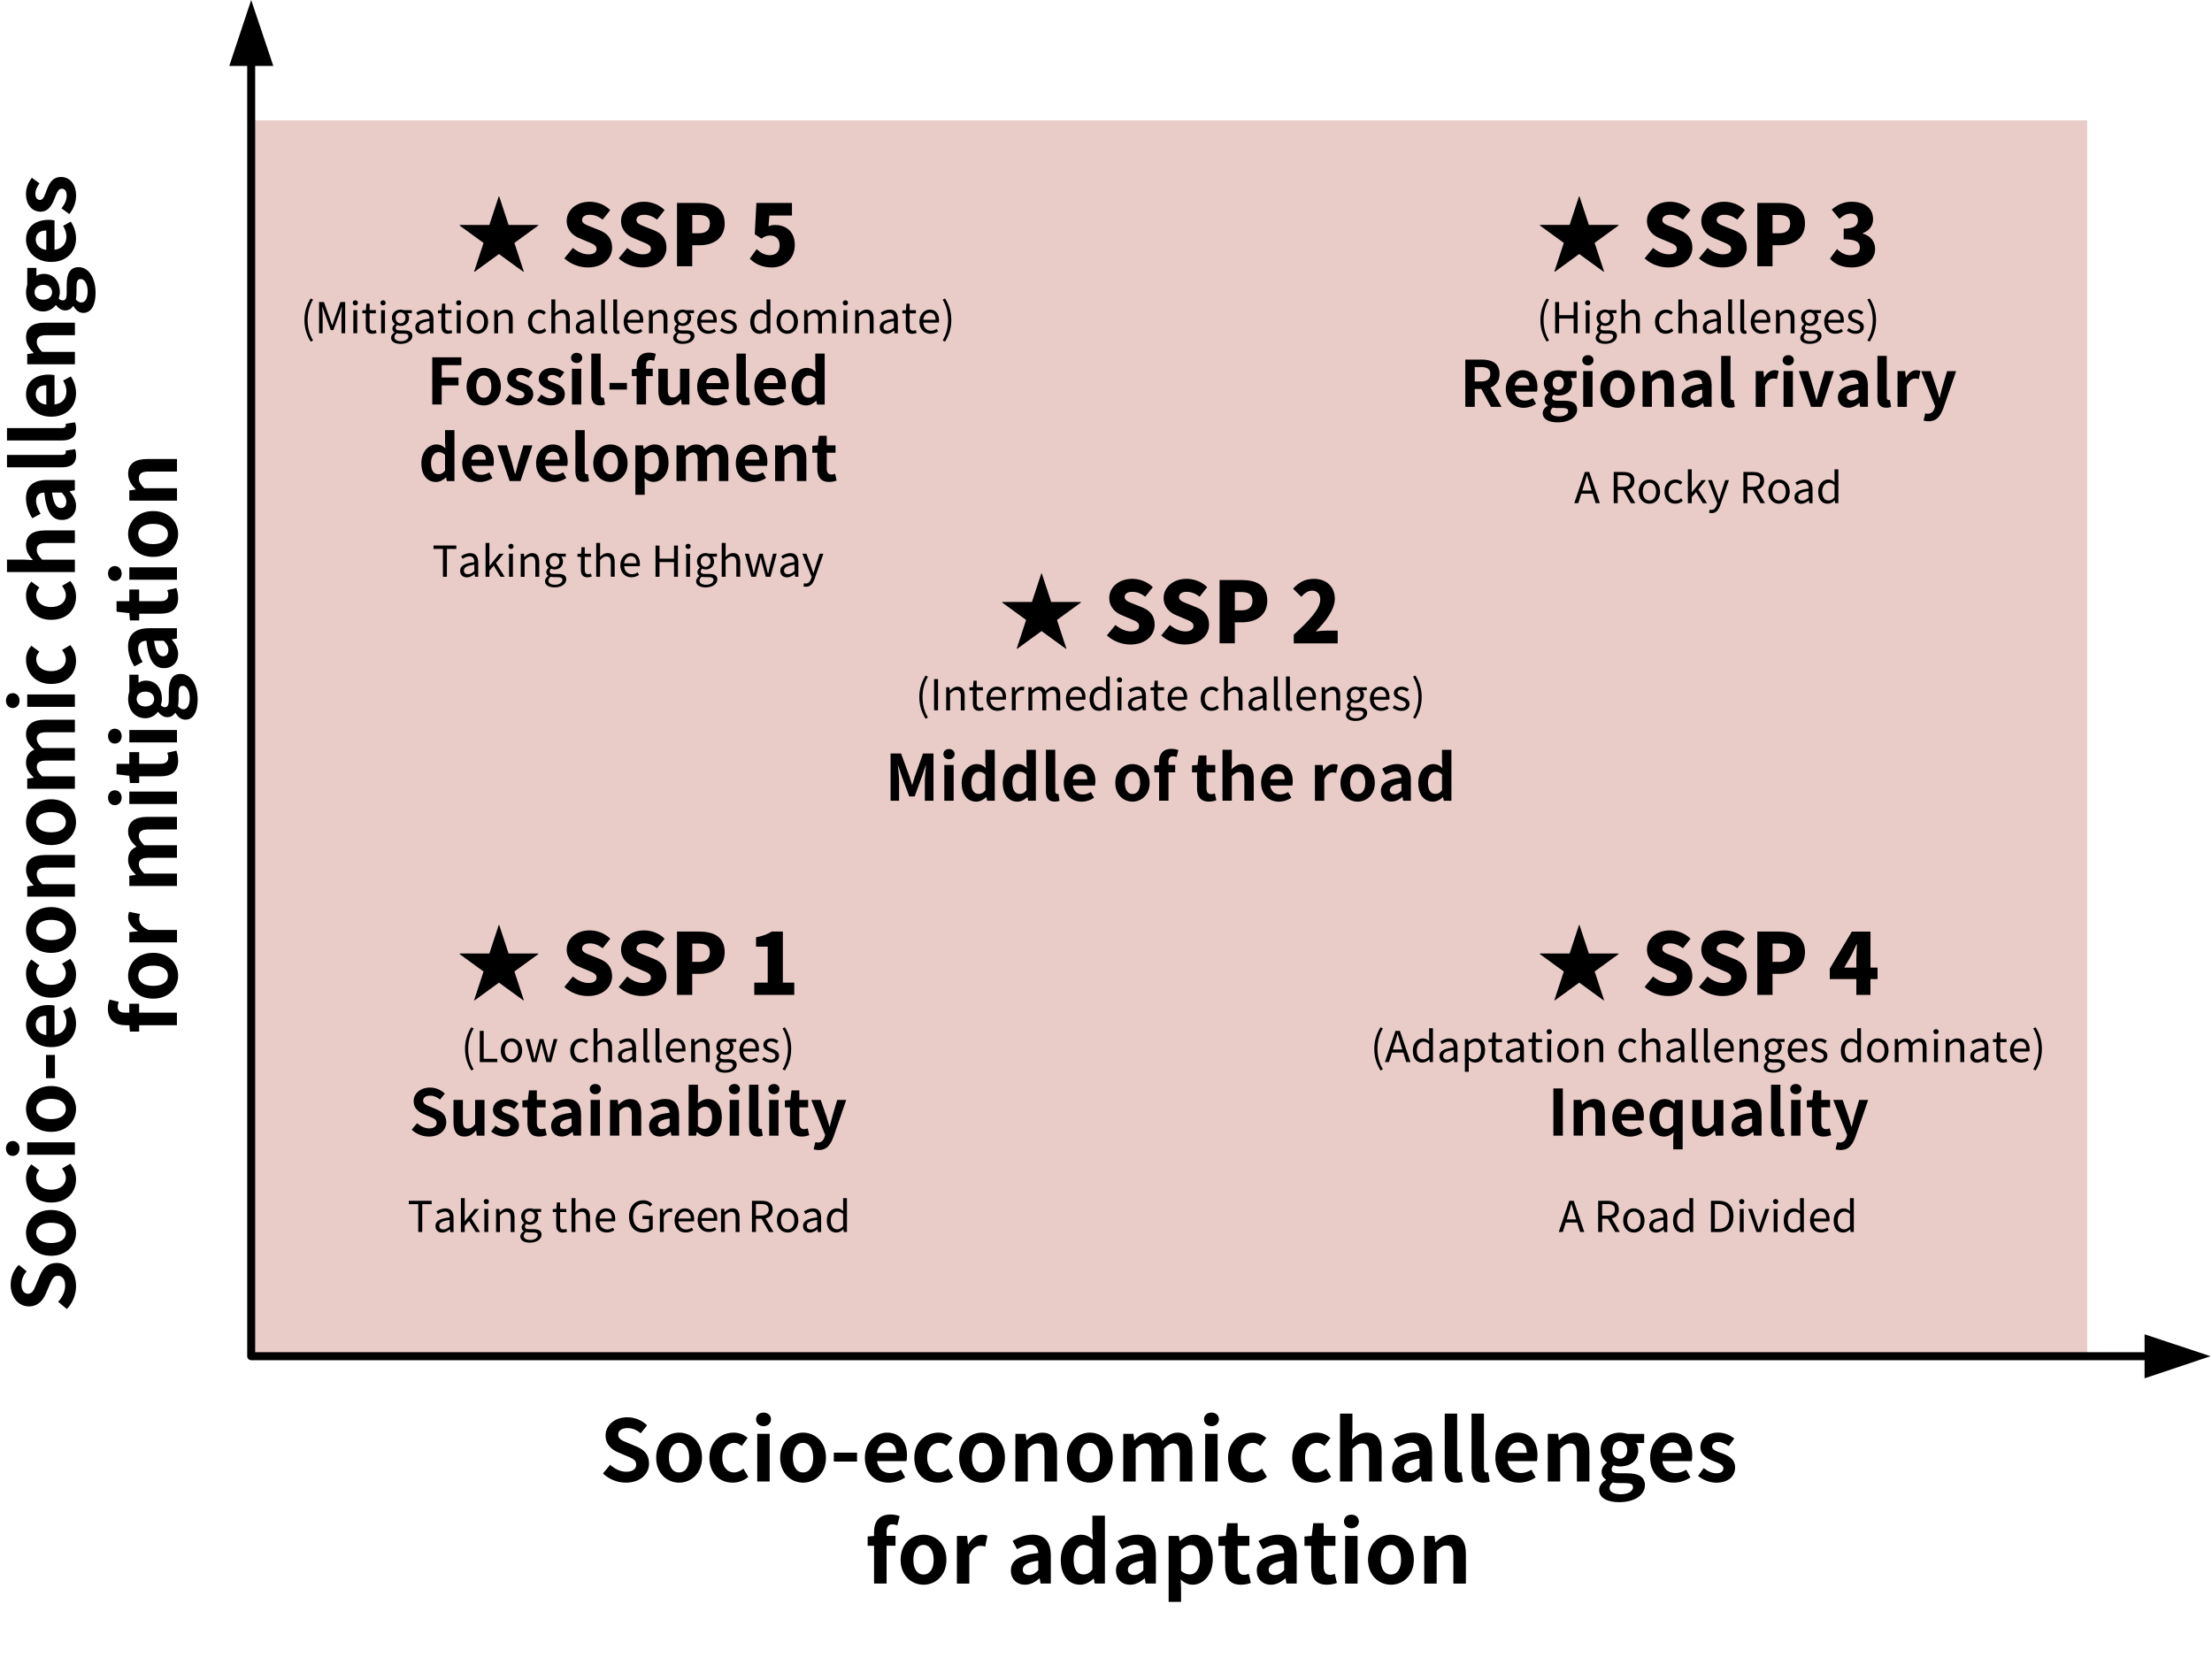 <svg viewBox="0 0 624 472" xmlns="http://www.w3.org/2000/svg" fill-rule="evenodd" clip-rule="evenodd" stroke-linecap="round" stroke-linejoin="round" stroke-miterlimit="10"><path fill="#e9ccc8" d="M71.48 33.96H588.8v348.66H71.48z"/><path d="M70.86 17.04v365.58h535.68" fill="none" stroke="#000" stroke-width="2.25"/><path d="M64.68 18.6L70.86 0l6.24 18.6H64.68M604.98 376.44l18.6 6.18-18.6 6.24v-12.42"/><g fill-rule="nonzero"><path d="M170.09 415.7l2.04-2.45c1.27 1.18 2.95 1.97 4.51 1.97 1.85 0 2.83-.79 2.83-2.04 0-1.32-1.08-1.73-2.66-2.4l-2.38-1.01c-1.8-.74-3.6-2.18-3.6-4.78 0-2.9 2.54-5.14 6.14-5.14 2.06 0 4.13.82 5.57 2.28l-1.8 2.23c-1.13-.94-2.3-1.46-3.77-1.46-1.56 0-2.57.7-2.57 1.87 0 1.27 1.27 1.73 2.78 2.33l2.33.98c2.16.89 3.58 2.26 3.58 4.83 0 2.9-2.42 5.38-6.53 5.38-2.37.01-4.74-.93-6.47-2.59zM185.11 411.26c0-4.49 3.1-7.08 6.46-7.08s6.46 2.59 6.46 7.08c0 4.44-3.1 7.03-6.46 7.03s-6.46-2.59-6.46-7.03zm9.31 0c0-2.54-1.03-4.2-2.86-4.2-1.83 0-2.86 1.66-2.86 4.2 0 2.52 1.03 4.15 2.86 4.15 1.83 0 2.86-1.63 2.86-4.15zM200.13 411.26c0-4.49 3.22-7.08 6.87-7.08 1.66 0 2.93.65 3.91 1.49l-1.68 2.28c-.67-.58-1.3-.89-2.06-.89-2.04 0-3.43 1.66-3.43 4.2 0 2.52 1.39 4.15 3.34 4.15.96 0 1.87-.46 2.62-1.08l1.39 2.33c-1.27 1.13-2.9 1.63-4.39 1.63-3.73.01-6.57-2.59-6.57-7.03zM213.29 400.44c0-1.15.89-1.92 2.11-1.92 1.2 0 2.09.77 2.09 1.92 0 1.1-.89 1.92-2.09 1.92-1.23 0-2.11-.82-2.11-1.92zm.33 4.08h3.5v13.44h-3.5v-13.44zM220.08 411.26c0-4.49 3.1-7.08 6.46-7.08s6.46 2.59 6.46 7.08c0 4.44-3.1 7.03-6.46 7.03s-6.46-2.59-6.46-7.03zm9.31 0c0-2.54-1.03-4.2-2.86-4.2-1.83 0-2.86 1.66-2.86 4.2 0 2.52 1.03 4.15 2.86 4.15 1.83 0 2.86-1.63 2.86-4.15zM235.22 409.82h6.55v2.52h-6.55zM243.98 411.26c0-4.37 3.05-7.08 6.26-7.08 3.7 0 5.62 2.71 5.62 6.43 0 .65-.07 1.3-.17 1.61h-8.28c.29 2.21 1.73 3.36 3.72 3.36 1.1 0 2.06-.34 3.02-.94l1.2 2.16c-1.32.91-3.02 1.49-4.7 1.49-3.74.01-6.67-2.61-6.67-7.03zm8.86-1.36c0-1.82-.82-2.98-2.54-2.98-1.42 0-2.66 1.01-2.93 2.98h5.47zM257.93 411.26c0-4.49 3.22-7.08 6.87-7.08 1.66 0 2.93.65 3.91 1.49l-1.68 2.28c-.67-.58-1.3-.89-2.06-.89-2.04 0-3.43 1.66-3.43 4.2 0 2.52 1.39 4.15 3.34 4.15.96 0 1.87-.46 2.62-1.08l1.39 2.33c-1.27 1.13-2.9 1.63-4.39 1.63-3.74.01-6.57-2.59-6.57-7.03zM270.57 411.26c0-4.49 3.1-7.08 6.46-7.08s6.46 2.59 6.46 7.08c0 4.44-3.1 7.03-6.46 7.03s-6.46-2.59-6.46-7.03zm9.32 0c0-2.54-1.03-4.2-2.86-4.2-1.83 0-2.86 1.66-2.86 4.2 0 2.52 1.03 4.15 2.86 4.15 1.83 0 2.86-1.63 2.86-4.15zM286.44 404.52h2.88l.24 1.78h.1c1.18-1.15 2.54-2.11 4.37-2.11 2.9 0 4.15 2.02 4.15 5.4v8.38h-3.53v-7.94c0-2.06-.58-2.81-1.9-2.81-1.1 0-1.8.53-2.81 1.51v9.24h-3.5v-13.45zM300.98 411.26c0-4.49 3.1-7.08 6.46-7.08s6.46 2.59 6.46 7.08c0 4.44-3.1 7.03-6.46 7.03s-6.46-2.59-6.46-7.03zm9.31 0c0-2.54-1.03-4.2-2.86-4.2-1.83 0-2.86 1.66-2.86 4.2 0 2.52 1.03 4.15 2.86 4.15 1.83 0 2.86-1.63 2.86-4.15zM316.85 404.52h2.88l.24 1.8h.1c1.13-1.18 2.38-2.14 4.13-2.14 1.92 0 3.05.86 3.7 2.35 1.22-1.3 2.52-2.35 4.27-2.35 2.86 0 4.18 2.02 4.18 5.4v8.38h-3.53v-7.94c0-2.06-.6-2.81-1.87-2.81-.77 0-1.63.5-2.59 1.51v9.24h-3.53v-7.94c0-2.06-.6-2.81-1.87-2.81-.77 0-1.63.5-2.59 1.51v9.24h-3.5v-13.44h-.02zM339.65 400.44c0-1.15.89-1.92 2.11-1.92 1.2 0 2.09.77 2.09 1.92 0 1.1-.89 1.92-2.09 1.92-1.23 0-2.11-.82-2.11-1.92zm.33 4.08h3.5v13.44h-3.5v-13.44zM346.44 411.26c0-4.49 3.22-7.08 6.87-7.08 1.66 0 2.93.65 3.91 1.49l-1.68 2.28c-.67-.58-1.3-.89-2.06-.89-2.04 0-3.43 1.66-3.43 4.2 0 2.52 1.39 4.15 3.34 4.15.96 0 1.87-.46 2.62-1.08l1.39 2.33c-1.27 1.13-2.9 1.63-4.39 1.63-3.74.01-6.57-2.59-6.57-7.03zM364.53 411.26c0-4.49 3.22-7.08 6.87-7.08 1.66 0 2.93.65 3.91 1.49l-1.68 2.28c-.67-.58-1.3-.89-2.06-.89-2.04 0-3.43 1.66-3.43 4.2 0 2.52 1.39 4.15 3.34 4.15.96 0 1.87-.46 2.62-1.08l1.39 2.33c-1.27 1.13-2.9 1.63-4.39 1.63-3.74.01-6.57-2.59-6.57-7.03zM378.01 398.81h3.51v4.82l-.14 2.52c1.08-1.01 2.4-1.97 4.22-1.97 2.9 0 4.15 2.02 4.15 5.4v8.38h-3.53v-7.94c0-2.06-.58-2.81-1.9-2.81-1.1 0-1.8.53-2.81 1.51v9.24h-3.5v-19.15zM392.71 414.31c0-2.88 2.33-4.39 7.73-4.97-.05-1.32-.62-2.33-2.28-2.33-1.25 0-2.45.55-3.7 1.27l-1.27-2.33c1.58-.98 3.5-1.78 5.62-1.78 3.41 0 5.16 2.04 5.16 5.93v7.85h-2.88l-.26-1.44h-.07c-1.18 1.01-2.52 1.78-4.06 1.78-2.41.01-3.99-1.7-3.99-3.98zm7.73-.09v-2.71c-3.26.43-4.37 1.32-4.37 2.52 0 1.06.74 1.51 1.78 1.51 1 0 1.75-.48 2.59-1.32zM407.56 414.19v-15.38h3.5v15.55c0 .79.38 1.06.72 1.06.14 0 .24 0 .48-.05l.43 2.62c-.41.17-1.01.31-1.82.31-2.44 0-3.31-1.61-3.31-4.11zM415.12 414.19v-15.38h3.5v15.55c0 .79.38 1.06.72 1.06.14 0 .24 0 .48-.05l.43 2.62c-.41.17-1.01.31-1.82.31-2.44 0-3.31-1.61-3.31-4.11zM421.84 411.26c0-4.37 3.05-7.08 6.26-7.08 3.7 0 5.62 2.71 5.62 6.43 0 .65-.07 1.3-.17 1.61h-8.28c.29 2.21 1.73 3.36 3.72 3.36 1.1 0 2.06-.34 3.02-.94l1.2 2.16c-1.32.91-3.02 1.49-4.7 1.49-3.74.01-6.67-2.61-6.67-7.03zm8.86-1.36c0-1.82-.82-2.98-2.54-2.98-1.42 0-2.66 1.01-2.93 2.98h5.47zM436.63 404.52h2.88l.24 1.78h.1c1.18-1.15 2.54-2.11 4.37-2.11 2.9 0 4.15 2.02 4.15 5.4v8.38h-3.53v-7.94c0-2.06-.58-2.81-1.9-2.81-1.1 0-1.8.53-2.81 1.51v9.24h-3.5v-13.45zM451.12 420.34c0-1.13.7-2.09 1.92-2.78v-.12c-.7-.46-1.22-1.15-1.22-2.26 0-1.01.7-1.94 1.49-2.52v-.1c-.91-.67-1.78-1.94-1.78-3.5 0-3.17 2.57-4.87 5.42-4.87.74 0 1.46.14 2.02.34h4.85v2.59h-2.3c.36.46.62 1.2.62 2.04 0 3.02-2.3 4.56-5.18 4.56-.53 0-1.15-.12-1.73-.31-.38.31-.58.62-.58 1.15 0 .72.53 1.1 2.11 1.1h2.28c3.24 0 4.99 1.01 4.99 3.36 0 2.71-2.81 4.78-7.3 4.78-3.16-.01-5.61-1.09-5.61-3.46zm9.55-.72c0-.96-.79-1.2-2.23-1.2h-1.63c-.82 0-1.39-.07-1.87-.19-.6.48-.89 1.01-.89 1.56 0 1.13 1.25 1.78 3.22 1.78 2.01-.01 3.4-.9 3.4-1.95zm-1.63-10.56c0-1.58-.89-2.47-2.09-2.47-1.2 0-2.11.89-2.11 2.47s.94 2.47 2.11 2.47c1.18 0 2.09-.89 2.09-2.47zM465.5 411.26c0-4.37 3.05-7.08 6.26-7.08 3.7 0 5.62 2.71 5.62 6.43 0 .65-.07 1.3-.17 1.61h-8.28c.29 2.21 1.73 3.36 3.72 3.36 1.1 0 2.06-.34 3.02-.94l1.2 2.16c-1.32.91-3.02 1.49-4.7 1.49-3.74.01-6.67-2.61-6.67-7.03zm8.86-1.36c0-1.82-.82-2.98-2.54-2.98-1.42 0-2.66 1.01-2.93 2.98h5.47zM479.01 416.4l1.61-2.21c1.2.94 2.35 1.46 3.6 1.46 1.34 0 1.94-.58 1.94-1.42 0-1.01-1.39-1.46-2.81-2.02-1.7-.65-3.67-1.68-3.67-3.91 0-2.42 1.97-4.13 4.99-4.13 1.97 0 3.46.82 4.58 1.66l-1.58 2.14c-.96-.67-1.9-1.15-2.9-1.15-1.2 0-1.78.53-1.78 1.3 0 .98 1.32 1.34 2.74 1.87 1.78.67 3.74 1.56 3.74 4.06 0 2.35-1.85 4.25-5.35 4.25-1.8 0-3.79-.8-5.11-1.9z"/></g><g fill-rule="nonzero"><path d="M253.15 430.34c-.46-.17-.98-.29-1.42-.29-1.06 0-1.63.62-1.63 2.11v1.15h2.52v2.78h-2.52v10.66h-3.53V436.1h-1.8v-2.62l1.8-.14v-1.1c0-2.81 1.3-4.97 4.68-4.97 1.03 0 1.94.24 2.54.48l-.64 2.59zM254.06 440.06c0-4.49 3.1-7.08 6.46-7.08s6.46 2.59 6.46 7.08c0 4.44-3.1 7.03-6.46 7.03s-6.46-2.59-6.46-7.03zm9.32 0c0-2.54-1.03-4.2-2.86-4.2-1.83 0-2.86 1.66-2.86 4.2 0 2.52 1.03 4.15 2.86 4.15 1.83 0 2.86-1.63 2.86-4.15zM269.93 433.32h2.88l.24 2.38h.1c.98-1.75 2.42-2.71 3.82-2.71.74 0 1.18.12 1.58.29l-.62 3.05c-.46-.14-.84-.22-1.39-.22-1.06 0-2.33.7-3.1 2.64v8.02h-3.5v-13.45h-.01zM285.17 443.11c0-2.88 2.33-4.39 7.73-4.97-.05-1.32-.62-2.33-2.28-2.33-1.25 0-2.45.55-3.7 1.27l-1.27-2.33c1.58-.98 3.5-1.78 5.62-1.78 3.41 0 5.16 2.04 5.16 5.93v7.85h-2.88l-.26-1.44h-.07c-1.18 1.01-2.52 1.78-4.06 1.78-2.41.01-3.99-1.7-3.99-3.98zm7.73-.09v-2.71c-3.26.43-4.37 1.32-4.37 2.52 0 1.06.74 1.51 1.78 1.51 1 0 1.75-.48 2.59-1.32zM299.25 440.06c0-4.39 2.74-7.08 5.64-7.08 1.51 0 2.45.58 3.41 1.46l-.14-2.11v-4.73h3.53v19.15h-2.86l-.29-1.39h-.07c-.98.96-2.33 1.73-3.72 1.73-3.33.01-5.5-2.63-5.5-7.03zm8.91 2.74v-5.91c-.82-.74-1.66-1.01-2.5-1.01-1.51 0-2.79 1.44-2.79 4.13 0 2.78 1.01 4.18 2.79 4.18.94 0 1.73-.38 2.5-1.39zM314.81 443.11c0-2.88 2.33-4.39 7.73-4.97-.05-1.32-.62-2.33-2.28-2.33-1.25 0-2.45.55-3.7 1.27l-1.27-2.33c1.58-.98 3.5-1.78 5.62-1.78 3.41 0 5.16 2.04 5.16 5.93v7.85h-2.88l-.26-1.44h-.07c-1.18 1.01-2.52 1.78-4.06 1.78-2.41.01-3.99-1.7-3.99-3.98zm7.73-.09v-2.71c-3.26.43-4.37 1.32-4.37 2.52 0 1.06.74 1.51 1.78 1.51 1 0 1.75-.48 2.59-1.32zM329.66 433.32h2.88l.24 1.39h.1c1.13-.96 2.52-1.73 3.96-1.73 3.31 0 5.28 2.71 5.28 6.84 0 4.61-2.76 7.27-5.71 7.27-1.18 0-2.3-.53-3.34-1.46l.1 2.21v4.08h-3.5v-18.6h-.01zm8.84 6.55c0-2.57-.82-3.98-2.66-3.98-.91 0-1.73.46-2.66 1.39v5.9c.86.74 1.73 1.01 2.45 1.01 1.62 0 2.87-1.39 2.87-4.32zM345.62 442.06v-5.95h-1.9v-2.62l2.06-.17.41-3.6h2.95v3.6h3.31v2.78h-3.31v5.95c0 1.54.62 2.26 1.82 2.26.43 0 .96-.14 1.32-.29l.58 2.57c-.72.24-1.66.5-2.83.5-3.18.01-4.41-2.01-4.41-5.03zM354.53 443.11c0-2.88 2.33-4.39 7.73-4.97-.05-1.32-.62-2.33-2.28-2.33-1.25 0-2.45.55-3.7 1.27l-1.27-2.33c1.58-.98 3.5-1.78 5.62-1.78 3.41 0 5.16 2.04 5.16 5.93v7.85h-2.88l-.26-1.44h-.07c-1.18 1.01-2.52 1.78-4.06 1.78-2.41.01-3.99-1.7-3.99-3.98zm7.73-.09v-2.71c-3.26.43-4.37 1.32-4.37 2.52 0 1.06.74 1.51 1.78 1.51 1 0 1.75-.48 2.59-1.32zM369.89 442.06v-5.95h-1.9v-2.62l2.06-.17.41-3.6h2.95v3.6h3.31v2.78h-3.31v5.95c0 1.54.62 2.26 1.82 2.26.43 0 .96-.14 1.32-.29l.58 2.57c-.72.24-1.66.5-2.83.5-3.19.01-4.41-2.01-4.41-5.03zM379.13 429.24c0-1.15.89-1.92 2.11-1.92 1.2 0 2.09.77 2.09 1.92 0 1.1-.89 1.92-2.09 1.92-1.23 0-2.11-.82-2.11-1.92zm.33 4.08h3.5v13.44h-3.5v-13.44zM385.92 440.06c0-4.49 3.1-7.08 6.46-7.08s6.46 2.59 6.46 7.08c0 4.44-3.1 7.03-6.46 7.03s-6.46-2.59-6.46-7.03zm9.31 0c0-2.54-1.03-4.2-2.86-4.2-1.83 0-2.86 1.66-2.86 4.2 0 2.52 1.03 4.15 2.86 4.15 1.83 0 2.86-1.63 2.86-4.15zM401.78 433.32h2.88l.24 1.78h.1c1.18-1.15 2.54-2.11 4.37-2.11 2.9 0 4.15 2.02 4.15 5.4v8.38h-3.53v-7.94c0-2.06-.58-2.81-1.9-2.81-1.1 0-1.8.53-2.81 1.51v9.24h-3.5v-13.45z"/></g><g fill-rule="nonzero"><path d="M18.86 369.31l-2.45-2.04c1.18-1.27 1.97-2.95 1.97-4.51 0-1.85-.79-2.83-2.04-2.83-1.32 0-1.73 1.08-2.4 2.66l-1.01 2.38c-.74 1.8-2.18 3.6-4.78 3.6-2.9 0-5.14-2.54-5.14-6.14 0-2.06.82-4.13 2.28-5.57l2.23 1.8c-.94 1.13-1.46 2.3-1.46 3.77 0 1.56.7 2.57 1.87 2.57 1.27 0 1.73-1.27 2.33-2.78l.98-2.33c.89-2.16 2.26-3.58 4.83-3.58 2.9 0 5.38 2.42 5.38 6.53.01 2.37-.93 4.74-2.59 6.47zM14.42 354.29c-4.49 0-7.08-3.1-7.08-6.46s2.59-6.46 7.08-6.46c4.44 0 7.03 3.1 7.03 6.46s-2.59 6.46-7.03 6.46zm0-9.32c-2.54 0-4.2 1.03-4.2 2.86 0 1.83 1.66 2.86 4.2 2.86 2.52 0 4.15-1.03 4.15-2.86 0-1.83-1.63-2.86-4.15-2.86zM14.42 339.26c-4.49 0-7.08-3.22-7.08-6.87 0-1.66.65-2.93 1.49-3.91l2.28 1.68c-.58.67-.89 1.3-.89 2.06 0 2.04 1.66 3.43 4.2 3.43 2.52 0 4.15-1.39 4.15-3.34 0-.96-.46-1.87-1.08-2.62l2.33-1.39c1.13 1.27 1.63 2.9 1.63 4.39.01 3.74-2.59 6.57-7.03 6.57zM3.6 326.11c-1.15 0-1.92-.89-1.92-2.11 0-1.2.77-2.09 1.92-2.09 1.1 0 1.92.89 1.92 2.09 0 1.22-.82 2.11-1.92 2.11zm4.08-.33v-3.5h13.44v3.5H7.68zM14.42 319.32c-4.49 0-7.08-3.1-7.08-6.46s2.59-6.46 7.08-6.46c4.44 0 7.03 3.1 7.03 6.46s-2.59 6.46-7.03 6.46zm0-9.31c-2.54 0-4.2 1.03-4.2 2.86 0 1.83 1.66 2.86 4.2 2.86 2.52 0 4.15-1.03 4.15-2.86 0-1.83-1.63-2.86-4.15-2.86zM12.98 297.63h2.52v6.55h-2.52zM14.42 295.42c-4.37 0-7.08-3.05-7.08-6.26 0-3.7 2.71-5.62 6.43-5.62.65 0 1.3.07 1.61.17v8.28c2.21-.29 3.36-1.73 3.36-3.72 0-1.1-.34-2.06-.94-3.02l2.16-1.2c.91 1.32 1.49 3.02 1.49 4.7.01 3.74-2.61 6.67-7.03 6.67zm-1.36-8.86c-1.82 0-2.98.82-2.98 2.54 0 1.42 1.01 2.66 2.98 2.93v-5.47zM14.42 281.47c-4.49 0-7.08-3.22-7.08-6.87 0-1.66.65-2.93 1.49-3.91l2.28 1.68c-.58.67-.89 1.3-.89 2.06 0 2.04 1.66 3.43 4.2 3.43 2.52 0 4.15-1.39 4.15-3.34 0-.96-.46-1.87-1.08-2.62l2.33-1.39c1.13 1.27 1.63 2.9 1.63 4.39.01 3.74-2.59 6.57-7.03 6.57zM14.42 268.83c-4.49 0-7.08-3.1-7.08-6.46s2.59-6.46 7.08-6.46c4.44 0 7.03 3.1 7.03 6.46s-2.59 6.46-7.03 6.46zm0-9.32c-2.54 0-4.2 1.03-4.2 2.86 0 1.83 1.66 2.86 4.2 2.86 2.52 0 4.15-1.03 4.15-2.86 0-1.83-1.63-2.86-4.15-2.86zM7.68 252.96v-2.88l1.78-.24v-.1c-1.15-1.18-2.11-2.54-2.11-4.37 0-2.9 2.02-4.15 5.4-4.15h8.38v3.53h-7.94c-2.06 0-2.81.58-2.81 1.9 0 1.1.53 1.8 1.51 2.81h9.24v3.5H7.68zM14.42 238.42c-4.49 0-7.08-3.1-7.08-6.46s2.59-6.46 7.08-6.46c4.44 0 7.03 3.1 7.03 6.46s-2.59 6.46-7.03 6.46zm0-9.32c-2.54 0-4.2 1.03-4.2 2.86 0 1.83 1.66 2.86 4.2 2.86 2.52 0 4.15-1.03 4.15-2.86 0-1.83-1.63-2.86-4.15-2.86zM7.68 222.55v-2.88l1.8-.24v-.1c-1.18-1.13-2.14-2.38-2.14-4.13 0-1.92.86-3.05 2.35-3.7-1.3-1.22-2.35-2.52-2.35-4.27 0-2.86 2.02-4.18 5.4-4.18h8.38v3.53h-7.94c-2.06 0-2.81.6-2.81 1.87 0 .77.5 1.63 1.51 2.59h9.24v3.53h-7.94c-2.06 0-2.81.6-2.81 1.87 0 .77.5 1.63 1.51 2.59h9.24v3.5H7.68v.02zM3.6 199.75c-1.15 0-1.92-.89-1.92-2.11 0-1.2.77-2.09 1.92-2.09 1.1 0 1.92.89 1.92 2.09 0 1.23-.82 2.11-1.92 2.11zm4.08-.33v-3.5h13.44v3.5H7.68zM14.42 192.96c-4.49 0-7.08-3.22-7.08-6.87 0-1.66.65-2.93 1.49-3.91l2.28 1.68c-.58.67-.89 1.3-.89 2.06 0 2.04 1.66 3.43 4.2 3.43 2.52 0 4.15-1.39 4.15-3.34 0-.96-.46-1.87-1.08-2.62l2.33-1.39c1.13 1.27 1.63 2.9 1.63 4.39.01 3.74-2.59 6.57-7.03 6.57zM14.42 174.87c-4.49 0-7.08-3.22-7.08-6.87 0-1.66.65-2.93 1.49-3.91l2.28 1.68c-.58.67-.89 1.3-.89 2.06 0 2.04 1.66 3.43 4.2 3.43 2.52 0 4.15-1.39 4.15-3.34 0-.96-.46-1.87-1.08-2.62l2.33-1.39c1.13 1.27 1.63 2.9 1.63 4.39.01 3.73-2.59 6.57-7.03 6.57zM1.97 161.39v-3.51h4.82l2.52.14c-1.01-1.08-1.97-2.4-1.97-4.22 0-2.9 2.02-4.15 5.4-4.15h8.38v3.53h-7.94c-2.06 0-2.81.58-2.81 1.9 0 1.1.53 1.8 1.51 2.81h9.24v3.5H1.97zM17.47 146.69c-2.88 0-4.39-2.33-4.97-7.73-1.32.05-2.33.62-2.33 2.28 0 1.25.55 2.45 1.27 3.7l-2.33 1.27c-.98-1.58-1.78-3.5-1.78-5.62 0-3.41 2.04-5.16 5.93-5.16h7.85v2.88l-1.44.26v.07c1.01 1.18 1.78 2.52 1.78 4.06.01 2.41-1.7 3.99-3.98 3.99zm-.09-7.73h-2.71c.43 3.26 1.32 4.37 2.52 4.37 1.06 0 1.51-.74 1.51-1.78 0-1-.48-1.75-1.32-2.59zM17.35 131.84H1.97v-3.5h15.55c.79 0 1.06-.38 1.06-.72 0-.14 0-.24-.05-.48l2.62-.43c.17.41.31 1.01.31 1.82 0 2.44-1.61 3.31-4.11 3.31zM17.35 124.27H1.97v-3.5h15.55c.79 0 1.06-.38 1.06-.72 0-.14 0-.24-.05-.48l2.62-.43c.17.41.31 1.01.31 1.82 0 2.45-1.61 3.31-4.11 3.31zM14.42 117.56c-4.37 0-7.08-3.05-7.08-6.26 0-3.7 2.71-5.62 6.43-5.62.65 0 1.3.07 1.61.17v8.28c2.21-.29 3.36-1.73 3.36-3.72 0-1.1-.34-2.06-.94-3.02l2.16-1.2c.91 1.32 1.49 3.02 1.49 4.7.01 3.74-2.61 6.67-7.03 6.67zm-1.36-8.86c-1.82 0-2.98.82-2.98 2.54 0 1.42 1.01 2.66 2.98 2.93v-5.47zM7.68 102.77v-2.88l1.78-.24v-.1c-1.15-1.18-2.11-2.54-2.11-4.37 0-2.9 2.02-4.15 5.4-4.15h8.38v3.53h-7.94c-2.06 0-2.81.58-2.81 1.9 0 1.1.53 1.8 1.51 2.81h9.24v3.5H7.68zM23.5 88.28c-1.13 0-2.09-.7-2.78-1.92h-.12c-.46.7-1.15 1.22-2.26 1.22-1.01 0-1.94-.7-2.52-1.49h-.1c-.67.91-1.94 1.78-3.5 1.78-3.17 0-4.87-2.57-4.87-5.42 0-.74.14-1.46.34-2.02v-4.85h2.59v2.3c.46-.36 1.2-.62 2.04-.62 3.02 0 4.56 2.3 4.56 5.18 0 .53-.12 1.15-.31 1.73.31.38.62.58 1.15.58.72 0 1.1-.53 1.1-2.11v-2.28c0-3.24 1.01-4.99 3.36-4.99 2.71 0 4.78 2.81 4.78 7.3-.01 3.16-1.09 5.61-3.46 5.61zm-11.28-7.92c-1.58 0-2.47.89-2.47 2.09 0 1.2.89 2.11 2.47 2.11s2.47-.94 2.47-2.11c0-1.18-.89-2.09-2.47-2.09zm10.56-1.64c-.96 0-1.2.79-1.2 2.23v1.63c0 .82-.07 1.39-.19 1.87.48.6 1.01.89 1.56.89 1.13 0 1.78-1.25 1.78-3.22-.01-2-.9-3.4-1.95-3.4zM14.42 73.9c-4.37 0-7.08-3.05-7.08-6.26 0-3.7 2.71-5.62 6.43-5.62.65 0 1.3.07 1.61.17v8.28c2.21-.29 3.36-1.73 3.36-3.72 0-1.1-.34-2.06-.94-3.02l2.16-1.2c.91 1.32 1.49 3.02 1.49 4.7.01 3.74-2.61 6.67-7.03 6.67zm-1.36-8.86c-1.82 0-2.98.82-2.98 2.54 0 1.42 1.01 2.66 2.98 2.93v-5.47zM19.56 60.39l-2.21-1.61c.94-1.2 1.46-2.35 1.46-3.6 0-1.34-.58-1.94-1.42-1.94-1.01 0-1.46 1.39-2.02 2.81-.65 1.7-1.68 3.67-3.91 3.67-2.42 0-4.13-1.97-4.13-4.99 0-1.97.82-3.46 1.66-4.58l2.14 1.58c-.67.96-1.15 1.9-1.15 2.9 0 1.2.53 1.78 1.3 1.78.98 0 1.34-1.32 1.87-2.74.67-1.78 1.56-3.74 4.06-3.74 2.35 0 4.25 1.85 4.25 5.35 0 1.8-.8 3.79-1.9 5.11z"/></g><g fill-rule="nonzero"><path d="M33.5 282.65c-.17.46-.29.98-.29 1.42 0 1.06.62 1.63 2.11 1.63h1.15v-2.52h2.78v2.52h10.66v3.53H39.26v1.8h-2.62l-.14-1.8h-1.1c-2.81 0-4.97-1.3-4.97-4.68 0-1.03.24-1.94.48-2.54l2.59.64zM43.22 281.74c-4.49 0-7.08-3.1-7.08-6.46s2.59-6.46 7.08-6.46c4.44 0 7.03 3.1 7.03 6.46s-2.59 6.46-7.03 6.46zm0-9.32c-2.54 0-4.2 1.03-4.2 2.86 0 1.83 1.66 2.86 4.2 2.86 2.52 0 4.15-1.03 4.15-2.86 0-1.83-1.63-2.86-4.15-2.86zM36.48 265.87v-2.88l2.38-.24v-.1c-1.75-.98-2.71-2.42-2.71-3.82 0-.74.12-1.18.29-1.58l3.05.62c-.14.46-.22.84-.22 1.39 0 1.06.7 2.33 2.64 3.1h8.02v3.5H36.48v.01zM36.48 249.96v-2.88l1.8-.24v-.1c-1.18-1.13-2.14-2.38-2.14-4.13 0-1.92.86-3.05 2.35-3.7-1.3-1.22-2.35-2.52-2.35-4.27 0-2.86 2.02-4.18 5.4-4.18h8.38V234h-7.94c-2.06 0-2.81.6-2.81 1.87 0 .77.5 1.63 1.51 2.59h9.24v3.53h-7.94c-2.06 0-2.81.6-2.81 1.87 0 .77.5 1.63 1.51 2.59h9.24v3.5H36.48v.01zM32.4 227.16c-1.15 0-1.92-.89-1.92-2.11 0-1.2.77-2.09 1.92-2.09 1.1 0 1.92.89 1.92 2.09 0 1.22-.82 2.11-1.92 2.11zm4.08-.34v-3.5h13.44v3.5H36.48zM45.22 219.02h-5.95v1.9h-2.62l-.17-2.06-3.6-.41v-2.95h3.6v-3.31h2.78v3.31h5.95c1.54 0 2.26-.62 2.26-1.82 0-.43-.14-.96-.29-1.32l2.57-.58c.24.72.5 1.66.5 2.83.01 3.19-2.01 4.41-5.03 4.41zM32.4 209.78c-1.15 0-1.92-.89-1.92-2.11 0-1.2.77-2.09 1.92-2.09 1.1 0 1.92.89 1.92 2.09 0 1.23-.82 2.11-1.92 2.11zm4.08-.33v-3.5h13.44v3.5H36.48zM52.3 203.04c-1.13 0-2.09-.7-2.78-1.92h-.12c-.46.7-1.15 1.22-2.26 1.22-1.01 0-1.94-.7-2.52-1.49h-.1c-.67.91-1.94 1.78-3.5 1.78-3.17 0-4.87-2.57-4.87-5.42 0-.74.14-1.46.34-2.02v-4.85h2.59v2.3c.46-.36 1.2-.62 2.04-.62 3.02 0 4.56 2.3 4.56 5.18 0 .53-.12 1.15-.31 1.73.31.38.62.58 1.15.58.72 0 1.1-.53 1.1-2.11v-2.28c0-3.24 1.01-4.99 3.36-4.99 2.71 0 4.78 2.81 4.78 7.3-.01 3.16-1.09 5.61-3.46 5.61zm-11.28-7.92c-1.58 0-2.47.89-2.47 2.09 0 1.2.89 2.11 2.47 2.11s2.47-.94 2.47-2.11c0-1.18-.89-2.09-2.47-2.09zm10.56-1.63c-.96 0-1.2.79-1.2 2.23v1.63c0 .82-.07 1.39-.19 1.87.48.6 1.01.89 1.56.89 1.13 0 1.78-1.25 1.78-3.22-.01-2.01-.9-3.4-1.95-3.4zM46.27 188.5c-2.88 0-4.39-2.33-4.97-7.73-1.32.05-2.33.62-2.33 2.28 0 1.25.55 2.45 1.27 3.7l-2.33 1.27c-.98-1.58-1.78-3.5-1.78-5.62 0-3.41 2.04-5.16 5.93-5.16h7.85v2.88l-1.44.26v.07c1.01 1.18 1.78 2.52 1.78 4.06.01 2.4-1.7 3.99-3.98 3.99zm-.09-7.73h-2.71c.43 3.26 1.32 4.37 2.52 4.37 1.06 0 1.51-.74 1.51-1.78 0-1.01-.48-1.75-1.32-2.59zM45.22 173.14h-5.95v1.9h-2.62l-.17-2.06-3.6-.41v-2.95h3.6v-3.31h2.78v3.31h5.95c1.54 0 2.26-.62 2.26-1.82 0-.43-.14-.96-.29-1.32l2.57-.58c.24.72.5 1.66.5 2.83.01 3.18-2.01 4.41-5.03 4.41zM32.4 163.9c-1.15 0-1.92-.89-1.92-2.11 0-1.2.77-2.09 1.92-2.09 1.1 0 1.92.89 1.92 2.09 0 1.22-.82 2.11-1.92 2.11zm4.08-.34v-3.5h13.44v3.5H36.48zM43.22 157.11c-4.49 0-7.08-3.1-7.08-6.46s2.59-6.46 7.08-6.46c4.44 0 7.03 3.1 7.03 6.46s-2.59 6.46-7.03 6.46zm0-9.32c-2.54 0-4.2 1.03-4.2 2.86 0 1.83 1.66 2.86 4.2 2.86 2.52 0 4.15-1.03 4.15-2.86 0-1.83-1.63-2.86-4.15-2.86zM36.48 141.24v-2.88l1.78-.24v-.1c-1.15-1.18-2.11-2.54-2.11-4.37 0-2.9 2.02-4.15 5.4-4.15h8.38v3.53h-7.94c-2.06 0-2.81.58-2.81 1.9 0 1.1.53 1.8 1.51 2.81h9.24v3.5H36.48z"/></g><g fill-rule="nonzero"><path d="M151.85 63.46v.17l-6.74 4.9 2.66 8.09-.12.07-6.89-5.02-6.89 5.02-.12-.07 2.66-8.09-6.74-4.9v-.17h8.38l2.64-8.04h.14l2.64 8.04h8.38zM159.19 72.89l2.42-2.95c1.27 1.08 2.93 1.82 4.34 1.82 1.58 0 2.33-.6 2.33-1.56 0-1.03-.98-1.37-2.52-2.02l-2.28-.96c-1.87-.74-3.62-2.3-3.62-4.9 0-3 2.69-5.4 6.48-5.4 2.06 0 4.25.79 5.81 2.35l-2.14 2.69c-1.18-.89-2.28-1.37-3.67-1.37-1.32 0-2.14.53-2.14 1.49 0 .98 1.13 1.37 2.71 1.99l2.23.89c2.21.89 3.53 2.38 3.53 4.9 0 2.98-2.5 5.59-6.82 5.59-2.31.01-4.81-.86-6.66-2.56zM174.53 72.89l2.42-2.95c1.27 1.08 2.93 1.82 4.34 1.82 1.58 0 2.33-.6 2.33-1.56 0-1.03-.98-1.37-2.52-2.02l-2.28-.96c-1.87-.74-3.62-2.3-3.62-4.9 0-3 2.69-5.4 6.48-5.4 2.06 0 4.25.79 5.81 2.35l-2.14 2.69c-1.18-.89-2.28-1.37-3.67-1.37-1.32 0-2.14.53-2.14 1.49 0 .98 1.13 1.37 2.71 1.99l2.23.89c2.21.89 3.53 2.38 3.53 4.9 0 2.98-2.5 5.59-6.82 5.59-2.32.01-4.81-.86-6.66-2.56zM190.98 57.26h6.27c3.94 0 7.18 1.39 7.18 5.81 0 4.25-3.29 6.12-7.06 6.12h-2.09v5.93h-4.3V57.26zm6.18 8.55c2.09 0 3.1-.98 3.1-2.74 0-1.8-1.15-2.42-3.22-2.42h-1.75v5.16h1.87zM211.51 72.98l1.94-2.69c1.01.96 2.26 1.7 3.67 1.7 1.73 0 2.81-.94 2.81-2.78 0-1.8-1.08-2.76-2.62-2.76-.98 0-1.46.19-2.52.86l-1.87-1.22.46-8.83h10.03v3.55h-6.36l-.26 3.02c.65-.26 1.18-.36 1.85-.36 3.02 0 5.57 1.78 5.57 5.64 0 4.01-3.02 6.34-6.46 6.34-2.85.01-4.82-1.07-6.24-2.47z"/></g><g fill-rule="nonzero"><path d="M85.88 90.29c0-2.35.66-4.29 1.76-6.08l.68.31c-1.04 1.71-1.54 3.73-1.54 5.77 0 2.04.49 4.07 1.54 5.77l-.68.32c-1.1-1.8-1.76-3.73-1.76-6.09zM90.01 85.22h1.37l1.69 4.71c.2.61.41 1.22.62 1.83h.06l.6-1.83 1.68-4.71h1.34v8.8h-1.04v-4.87c0-.76.08-1.82.14-2.59h-.05l-.7 2-1.67 4.57h-.74l-1.67-4.57-.7-2h-.05c.05.77.13 1.83.13 2.59v4.87h-1.01v-8.8zM99.5 85.43c0-.42.3-.71.73-.71s.73.29.73.71c0 .44-.3.73-.73.73s-.73-.28-.73-.73zm.18 2.08h1.09v6.51h-1.09v-6.51zM103.18 92v-3.61h-.97v-.83l1.02-.06.13-1.83h.91v1.83h1.76v.89h-1.76v3.63c0 .8.25 1.26 1.01 1.26.23 0 .53-.08.74-.17l.22.82c-.37.12-.8.24-1.2.24-1.4.01-1.86-.87-1.86-2.17zM107.33 85.43c0-.42.3-.71.73-.71s.73.29.73.71c0 .44-.3.73-.73.73s-.73-.28-.73-.73zm.18 2.08h1.09v6.51h-1.09v-6.51zM110.32 95.27c0-.55.35-1.08.96-1.47v-.05c-.35-.2-.6-.55-.6-1.07 0-.54.4-.97.73-1.21v-.05c-.43-.35-.85-.97-.85-1.75 0-1.43 1.13-2.33 2.45-2.33.36 0 .68.08.91.17h2.27v.84h-1.33c.31.3.53.78.53 1.34 0 1.39-1.06 2.27-2.37 2.27-.32 0-.68-.08-.97-.23-.24.2-.42.42-.42.78 0 .42.26.71 1.14.71h1.27c1.51 0 2.28.48 2.28 1.55 0 1.21-1.28 2.25-3.3 2.25-1.61 0-2.7-.63-2.7-1.75zm4.91-.34c0-.6-.47-.8-1.33-.8h-1.13c-.24 0-.55-.04-.84-.11-.47.34-.66.72-.66 1.1 0 .7.71 1.15 1.88 1.15 1.26 0 2.08-.66 2.08-1.34zm-.84-5.26c0-.95-.62-1.52-1.39-1.52-.77 0-1.39.56-1.39 1.52 0 .95.64 1.55 1.39 1.55.75-.01 1.39-.61 1.39-1.55zM117.16 92.33c0-1.42 1.24-2.12 4.01-2.43 0-.84-.28-1.64-1.34-1.64-.76 0-1.44.35-1.95.7l-.43-.76c.6-.38 1.52-.85 2.57-.85 1.58 0 2.25 1.07 2.25 2.67v4.01h-.9l-.1-.78h-.04c-.62.52-1.35.94-2.16.94-1.1-.01-1.91-.69-1.91-1.86zm4 .11v-1.82c-2.19.26-2.94.8-2.94 1.64 0 .74.5 1.04 1.15 1.04.64 0 1.16-.3 1.79-.86zM124.52 92v-3.61h-.97v-.83l1.02-.06.13-1.83h.91v1.83h1.76v.89h-1.76v3.63c0 .8.25 1.26 1.01 1.26.23 0 .53-.08.74-.17l.22.82c-.37.12-.8.24-1.2.24-1.39.01-1.86-.87-1.86-2.17zM128.67 85.43c0-.42.3-.71.73-.71s.73.29.73.71c0 .44-.3.73-.73.73s-.73-.28-.73-.73zm.18 2.08h1.09v6.51h-1.09v-6.51zM131.66 90.77c0-2.17 1.43-3.43 3.02-3.43 1.6 0 3.02 1.26 3.02 3.43 0 2.16-1.43 3.41-3.02 3.41s-3.02-1.25-3.02-3.41zm4.92 0c0-1.5-.77-2.52-1.9-2.52s-1.88 1.02-1.88 2.52.76 2.49 1.88 2.49c1.13 0 1.9-.99 1.9-2.49zM139.43 87.51h.9l.1.94h.04c.62-.61 1.3-1.1 2.18-1.1 1.37 0 1.99.89 1.99 2.55v4.13h-1.09v-3.98c0-1.22-.37-1.74-1.24-1.74-.67 0-1.13.34-1.79 1v4.73h-1.09v-6.53zM148.95 90.77c0-2.17 1.48-3.43 3.14-3.43.85 0 1.44.36 1.91.77l-.56.72c-.38-.34-.78-.58-1.3-.58-1.19 0-2.05 1.02-2.05 2.52s.82 2.49 2.02 2.49c.6 0 1.13-.28 1.54-.65l.48.73c-.59.53-1.33.83-2.11.83-1.73.01-3.07-1.24-3.07-3.4zM155.54 84.47h1.1v2.61l-.04 1.34c.6-.6 1.27-1.09 2.16-1.09 1.37 0 1.99.89 1.99 2.55v4.13h-1.09v-3.98c0-1.22-.37-1.74-1.24-1.74-.67 0-1.13.34-1.79 1v4.73h-1.09v-9.55zM162.43 92.33c0-1.42 1.24-2.12 4.01-2.43 0-.84-.28-1.64-1.34-1.64-.76 0-1.44.35-1.95.7l-.43-.76c.6-.38 1.52-.85 2.57-.85 1.58 0 2.25 1.07 2.25 2.67v4.01h-.9l-.1-.78h-.04c-.62.52-1.35.94-2.16.94-1.09-.01-1.91-.69-1.91-1.86zm4.01.11v-1.82c-2.19.26-2.94.8-2.94 1.64 0 .74.5 1.04 1.15 1.04.64 0 1.15-.3 1.79-.86z"/></g><g fill-rule="nonzero"><path d="M169.58 92.73v-8.25h1.09v8.32c0 .34.14.47.31.47.06 0 .11 0 .23-.02l.16.84c-.16.06-.34.1-.64.1-.81-.01-1.15-.54-1.15-1.46zM173 92.73v-8.25h1.09v8.32c0 .34.14.47.31.47.06 0 .11 0 .23-.02l.16.84c-.16.06-.34.1-.64.1-.81-.01-1.15-.54-1.15-1.46zM175.93 90.77c0-2.11 1.43-3.43 2.94-3.43 1.65 0 2.59 1.2 2.59 3.06 0 .24-.02.47-.05.62h-4.39c.07 1.39.92 2.28 2.16 2.28.64 0 1.15-.19 1.63-.52l.4.72c-.58.37-1.27.67-2.16.67-1.73.01-3.12-1.25-3.12-3.4zm4.57-.54c0-1.31-.6-2.01-1.62-2.01-.92 0-1.74.74-1.87 2.01h3.49zM183.07 87.51h.9l.1.94h.04c.62-.61 1.3-1.1 2.18-1.1 1.37 0 1.99.89 1.99 2.55v4.13h-1.09v-3.98c0-1.22-.37-1.74-1.24-1.74-.67 0-1.13.34-1.79 1v4.73h-1.09v-6.53zM189.91 95.27c0-.55.35-1.08.96-1.47v-.05c-.35-.2-.6-.55-.6-1.07 0-.54.4-.97.73-1.21v-.05c-.43-.35-.85-.97-.85-1.75 0-1.43 1.13-2.33 2.45-2.33.36 0 .68.08.91.17h2.27v.84h-1.33c.31.3.53.78.53 1.34 0 1.39-1.06 2.27-2.37 2.27-.32 0-.68-.08-.97-.23-.24.2-.42.42-.42.78 0 .42.26.71 1.14.71h1.27c1.51 0 2.28.48 2.28 1.55 0 1.21-1.28 2.25-3.3 2.25-1.61 0-2.7-.62-2.7-1.75zm4.92-.34c0-.6-.47-.8-1.33-.8h-1.13c-.24 0-.55-.04-.84-.11-.47.34-.66.72-.66 1.1 0 .7.71 1.15 1.88 1.15 1.25.01 2.08-.65 2.08-1.34zm-.84-5.26c0-.95-.62-1.52-1.39-1.52-.77 0-1.39.56-1.39 1.52 0 .95.64 1.55 1.39 1.55.74-.01 1.39-.61 1.39-1.55zM196.67 90.77c0-2.11 1.43-3.43 2.94-3.43 1.65 0 2.59 1.2 2.59 3.06 0 .24-.02.47-.05.62h-4.39c.07 1.39.92 2.28 2.16 2.28.64 0 1.15-.19 1.63-.52l.4.72c-.58.37-1.27.67-2.16.67-1.73.01-3.12-1.25-3.12-3.4zm4.57-.54c0-1.31-.6-2.01-1.62-2.01-.92 0-1.74.74-1.87 2.01h3.49zM203.07 93.28l.54-.72c.56.46 1.15.77 1.93.77.86 0 1.28-.46 1.28-1.02 0-.67-.77-.96-1.49-1.24-.91-.34-1.91-.78-1.91-1.88 0-1.03.84-1.85 2.25-1.85.8 0 1.51.34 2.02.73l-.53.71c-.44-.34-.9-.58-1.48-.58-.83 0-1.21.43-1.21.94 0 .62.67.85 1.4 1.13.95.36 1.99.74 1.99 1.98 0 1.06-.84 1.93-2.37 1.93-.91 0-1.79-.39-2.42-.9zM211.64 90.77c0-2.11 1.33-3.43 2.82-3.43.77 0 1.26.29 1.83.77l-.05-1.13v-2.51h1.08v9.55h-.89l-.1-.77h-.04c-.52.5-1.2.92-1.98.92-1.61.01-2.67-1.23-2.67-3.4zm4.61 1.6v-3.42c-.56-.49-1.06-.68-1.6-.68-1.06 0-1.88 1.01-1.88 2.49 0 1.57.65 2.51 1.8 2.51.6-.01 1.13-.31 1.68-.9zM219.06 90.77c0-2.17 1.43-3.43 3.02-3.43 1.6 0 3.02 1.26 3.02 3.43 0 2.16-1.43 3.41-3.02 3.41-1.6 0-3.02-1.25-3.02-3.41zm4.91 0c0-1.5-.77-2.52-1.9-2.52s-1.88 1.02-1.88 2.52.76 2.49 1.88 2.49c1.14 0 1.9-.99 1.9-2.49zM226.82 87.51h.9l.1.95h.04c.56-.62 1.25-1.12 2.03-1.12 1 0 1.54.48 1.8 1.25.67-.73 1.35-1.25 2.15-1.25 1.34 0 1.98.89 1.98 2.55v4.13h-1.09v-3.98c0-1.22-.38-1.74-1.21-1.74-.5 0-1.03.32-1.64 1v4.73h-1.09v-3.98c0-1.22-.38-1.74-1.21-1.74-.49 0-1.04.32-1.64 1v4.73h-1.09v-6.53h-.03zM237.75 85.43c0-.42.3-.71.73-.71s.73.29.73.71c0 .44-.3.73-.73.73-.43.01-.73-.28-.73-.73zm.18 2.08h1.09v6.51h-1.09v-6.51zM241.23 87.51h.9l.1.94h.04c.62-.61 1.3-1.1 2.18-1.1 1.37 0 1.99.89 1.99 2.55v4.13h-1.09v-3.98c0-1.22-.37-1.74-1.24-1.74-.67 0-1.13.34-1.79 1v4.73h-1.09v-6.53zM248.16 92.33c0-1.42 1.24-2.12 4.01-2.43 0-.84-.28-1.64-1.34-1.64-.76 0-1.44.35-1.95.7l-.43-.76c.6-.38 1.52-.85 2.57-.85 1.58 0 2.25 1.07 2.25 2.67v4.01h-.9l-.1-.78h-.04c-.62.52-1.35.94-2.16.94-1.1-.01-1.91-.69-1.91-1.86zm4 .11v-1.82c-2.19.26-2.94.8-2.94 1.64 0 .74.5 1.04 1.15 1.04.64 0 1.16-.3 1.79-.86zM255.52 92.01V88.4h-.97v-.83l1.02-.06.13-1.83h.91v1.83h1.76v.89h-1.76v3.63c0 .8.25 1.26 1.01 1.26.23 0 .53-.08.74-.17l.22.82c-.37.12-.8.24-1.2.24-1.39 0-1.86-.88-1.86-2.17zM259.37 90.77c0-2.11 1.43-3.43 2.94-3.43 1.65 0 2.59 1.2 2.59 3.06 0 .24-.02.47-.05.62h-4.39c.07 1.39.92 2.28 2.16 2.28.64 0 1.15-.19 1.63-.52l.4.72c-.58.37-1.27.67-2.16.67-1.73.01-3.12-1.25-3.12-3.4zm4.56-.54c0-1.31-.6-2.01-1.62-2.01-.92 0-1.74.74-1.87 2.01h3.49zM265.92 96.06c1.03-1.7 1.54-3.73 1.54-5.77 0-2.04-.5-4.05-1.54-5.77l.67-.31c1.12 1.79 1.77 3.73 1.77 6.08 0 2.36-.66 4.29-1.77 6.09l-.67-.32z"/></g><g fill-rule="nonzero"><path d="M121.94 100.8h8.21v2.21h-5.55v3.48h4.74v2.23h-4.74v5.4h-2.66V100.8zM131.62 109.1c0-3.37 2.32-5.31 4.84-5.31s4.84 1.94 4.84 5.31c0 3.33-2.32 5.28-4.84 5.28-2.52-.01-4.84-1.95-4.84-5.28zm6.99 0c0-1.91-.77-3.15-2.14-3.15s-2.14 1.24-2.14 3.15c0 1.89.77 3.12 2.14 3.12 1.36-.01 2.14-1.23 2.14-3.12zM142.57 112.95l1.21-1.66c.9.7 1.76 1.1 2.7 1.1 1.01 0 1.46-.43 1.46-1.06 0-.76-1.04-1.1-2.11-1.51-1.28-.49-2.75-1.26-2.75-2.93 0-1.82 1.48-3.1 3.75-3.1 1.48 0 2.59.61 3.44 1.24l-1.19 1.6c-.72-.5-1.42-.86-2.18-.86-.9 0-1.33.4-1.33.97 0 .74.99 1.01 2.05 1.4 1.33.5 2.81 1.17 2.81 3.04 0 1.76-1.39 3.19-4.02 3.19-1.36 0-2.85-.59-3.84-1.42zM151.48 112.95l1.21-1.66c.9.7 1.76 1.1 2.7 1.1 1.01 0 1.46-.43 1.46-1.06 0-.76-1.04-1.1-2.11-1.51-1.28-.49-2.75-1.26-2.75-2.93 0-1.82 1.48-3.1 3.75-3.1 1.48 0 2.59.61 3.44 1.24l-1.19 1.6c-.72-.5-1.42-.86-2.18-.86-.9 0-1.33.4-1.33.97 0 .74.99 1.01 2.05 1.4 1.33.5 2.81 1.17 2.81 3.04 0 1.76-1.39 3.19-4.02 3.19-1.36 0-2.85-.59-3.84-1.42zM161.09 100.98c0-.86.67-1.44 1.58-1.44.9 0 1.57.58 1.57 1.44 0 .83-.67 1.44-1.57 1.44-.92 0-1.58-.62-1.58-1.44zm.25 3.06h2.63v10.08h-2.63v-10.08zM166.81 111.29V99.75h2.63v11.67c0 .59.29.79.54.79.11 0 .18 0 .36-.04l.32 1.96c-.31.13-.76.23-1.37.23-1.83.01-2.48-1.19-2.48-3.07zM171.94 108.02h4.92v1.89h-4.92zM184.52 101.8c-.34-.13-.74-.22-1.06-.22-.79 0-1.22.47-1.22 1.58v.86h1.89v2.09h-1.89v7.99h-2.65v-7.99h-1.35v-1.96l1.35-.11v-.83c0-2.11.97-3.73 3.51-3.73.77 0 1.46.18 1.91.36l-.49 1.96zM185.73 110.34v-6.3h2.65V110c0 1.57.43 2.11 1.4 2.11.83 0 1.37-.36 2.05-1.26v-6.81h2.65v10.08h-2.16l-.2-1.44h-.07c-.86 1.03-1.84 1.69-3.22 1.69-2.16 0-3.1-1.51-3.1-4.03zM196.67 109.1c0-3.28 2.29-5.31 4.7-5.31 2.77 0 4.21 2.03 4.21 4.83 0 .49-.05.97-.13 1.21h-6.21c.22 1.66 1.3 2.52 2.79 2.52.83 0 1.55-.25 2.27-.7l.9 1.62c-.99.68-2.27 1.12-3.53 1.12-2.8-.02-5-1.98-5-5.29zm6.65-1.03c0-1.37-.61-2.23-1.91-2.23-1.06 0-2 .76-2.2 2.23h4.11zM207.76 111.29V99.75h2.63v11.67c0 .59.29.79.54.79.11 0 .18 0 .36-.04l.32 1.96c-.31.13-.76.23-1.37.23-1.83.01-2.48-1.19-2.48-3.07zM212.8 109.1c0-3.28 2.29-5.31 4.7-5.31 2.77 0 4.21 2.03 4.21 4.83 0 .49-.05.97-.13 1.21h-6.21c.22 1.66 1.3 2.52 2.79 2.52.83 0 1.55-.25 2.27-.7l.9 1.62c-.99.68-2.27 1.12-3.53 1.12-2.8-.02-5-1.98-5-5.29zm6.64-1.03c0-1.37-.61-2.23-1.91-2.23-1.06 0-2 .76-2.2 2.23h4.11zM223.31 109.1c0-3.29 2.05-5.31 4.23-5.31 1.13 0 1.84.43 2.56 1.1l-.11-1.58v-3.55h2.65v14.37h-2.14l-.22-1.04h-.05c-.74.72-1.75 1.3-2.79 1.3-2.51-.02-4.13-2-4.13-5.29zm6.68 2.05v-4.43c-.61-.56-1.24-.76-1.87-.76-1.13 0-2.09 1.08-2.09 3.1 0 2.09.76 3.13 2.09 3.13.7 0 1.3-.28 1.87-1.04z"/></g><g fill-rule="nonzero"><path d="M118.87 130.7c0-3.29 2.05-5.31 4.23-5.31 1.13 0 1.84.43 2.56 1.1l-.11-1.58v-3.55h2.65v14.37h-2.14l-.22-1.04h-.05c-.74.72-1.75 1.3-2.79 1.3-2.51-.02-4.13-2-4.13-5.29zm6.68 2.05v-4.43c-.61-.56-1.24-.76-1.87-.76-1.13 0-2.09 1.08-2.09 3.1 0 2.09.76 3.13 2.09 3.13.7 0 1.29-.29 1.87-1.04zM130.4 130.7c0-3.28 2.29-5.31 4.7-5.31 2.77 0 4.21 2.03 4.21 4.83 0 .49-.05.97-.13 1.21h-6.21c.22 1.66 1.3 2.52 2.79 2.52.83 0 1.55-.25 2.27-.7l.9 1.62c-.99.68-2.27 1.12-3.53 1.12-2.8-.02-5-1.98-5-5.29zm6.65-1.03c0-1.37-.61-2.23-1.91-2.23-1.06 0-2 .76-2.2 2.23h4.11zM140.32 125.64h2.67l1.48 5.02c.25.99.54 2.03.81 3.06h.09c.25-1.03.54-2.07.81-3.06l1.48-5.02h2.54l-3.37 10.08h-3.06l-3.45-10.08zM151.23 130.7c0-3.28 2.29-5.31 4.7-5.31 2.77 0 4.21 2.03 4.21 4.83 0 .49-.05.97-.13 1.21h-6.21c.22 1.66 1.3 2.52 2.79 2.52.83 0 1.55-.25 2.27-.7l.9 1.62c-.99.68-2.27 1.12-3.53 1.12-2.8-.02-5-1.98-5-5.29zm6.64-1.03c0-1.37-.61-2.23-1.91-2.23-1.06 0-2 .76-2.2 2.23h4.11zM162.32 132.89v-11.54h2.63v11.67c0 .59.29.79.54.79.11 0 .18 0 .36-.04l.32 1.96c-.31.13-.76.23-1.37.23-1.83.01-2.48-1.19-2.48-3.07zM167.36 130.7c0-3.37 2.32-5.31 4.84-5.31s4.84 1.94 4.84 5.31c0 3.33-2.32 5.28-4.84 5.28-2.52-.01-4.84-1.95-4.84-5.28zm6.98 0c0-1.91-.77-3.15-2.14-3.15s-2.14 1.24-2.14 3.15c0 1.89.77 3.12 2.14 3.12 1.37-.01 2.14-1.23 2.14-3.12zM179.24 125.64h2.17l.18 1.04h.07c.85-.72 1.89-1.3 2.97-1.3 2.48 0 3.96 2.03 3.96 5.13 0 3.46-2.07 5.46-4.29 5.46-.88 0-1.73-.4-2.5-1.1l.07 1.66v3.06h-2.63v-13.95zm6.64 4.91c0-1.93-.61-2.99-2-2.99-.68 0-1.3.34-2 1.04v4.43c.65.56 1.3.76 1.84.76 1.22 0 2.16-1.04 2.16-3.24zM190.85 125.64h2.16l.18 1.35h.07c.85-.88 1.78-1.6 3.1-1.6 1.44 0 2.29.65 2.77 1.76.92-.97 1.89-1.76 3.2-1.76 2.14 0 3.13 1.51 3.13 4.05v6.28h-2.65v-5.96c0-1.55-.45-2.11-1.4-2.11-.58 0-1.22.38-1.94 1.13v6.93h-2.65v-5.96c0-1.55-.45-2.11-1.4-2.11-.58 0-1.22.38-1.94 1.13v6.93h-2.63v-10.06zM207.57 130.7c0-3.28 2.29-5.31 4.7-5.31 2.77 0 4.21 2.03 4.21 4.83 0 .49-.05.97-.13 1.21h-6.21c.22 1.66 1.3 2.52 2.79 2.52.83 0 1.55-.25 2.27-.7l.9 1.62c-.99.68-2.27 1.12-3.53 1.12-2.81-.02-5-1.98-5-5.29zm6.64-1.03c0-1.37-.61-2.23-1.91-2.23-1.06 0-2 .76-2.2 2.23h4.11zM218.66 125.64h2.16l.18 1.33h.07c.88-.86 1.91-1.58 3.28-1.58 2.18 0 3.12 1.51 3.12 4.05v6.28h-2.65v-5.96c0-1.55-.43-2.11-1.42-2.11-.83 0-1.35.4-2.11 1.13v6.93h-2.63v-10.07zM230.57 132.19v-4.46h-1.42v-1.96l1.55-.13.31-2.7h2.21v2.7h2.48v2.09h-2.48v4.46c0 1.15.47 1.69 1.37 1.69.32 0 .72-.11.99-.22l.43 1.93c-.54.18-1.24.38-2.13.38-2.39 0-3.31-1.51-3.31-3.78z"/></g><g fill-rule="nonzero"><path d="M124.95 154.86h-2.66v-.95h6.44v.95h-2.66v7.86h-1.12v-7.86zM129.8 161.03c0-1.42 1.24-2.12 4.01-2.43 0-.84-.28-1.64-1.34-1.64-.76 0-1.44.35-1.96.7l-.43-.76c.6-.38 1.52-.85 2.57-.85 1.58 0 2.25 1.07 2.25 2.67v4.01h-.9l-.1-.78h-.04c-.62.52-1.35.94-2.16.94-1.08-.01-1.9-.69-1.9-1.86zm4.01.11v-1.82c-2.19.26-2.94.8-2.94 1.64 0 .74.5 1.04 1.15 1.04.64 0 1.15-.3 1.79-.86zM136.98 153.17h1.08v6.48h.04l2.77-3.44h1.22l-2.17 2.63 2.46 3.89h-1.19l-1.91-3.14-1.22 1.43v1.71h-1.08v-9.56zM143.42 154.13c0-.42.3-.71.73-.71s.73.29.73.71c0 .44-.3.73-.73.73s-.73-.28-.73-.73zm.18 2.08h1.09v6.51h-1.09v-6.51zM146.9 156.21h.9l.1.94h.04c.62-.61 1.3-1.1 2.18-1.1 1.37 0 1.99.89 1.99 2.55v4.13h-1.09v-3.98c0-1.22-.37-1.74-1.24-1.74-.67 0-1.13.34-1.79 1v4.73h-1.09v-6.53zM153.74 163.97c0-.55.35-1.08.96-1.47v-.05c-.35-.2-.6-.55-.6-1.07 0-.54.4-.97.73-1.21v-.05c-.43-.35-.85-.97-.85-1.75 0-1.43 1.13-2.33 2.45-2.33.36 0 .68.08.91.17h2.27v.84h-1.33c.31.3.53.78.53 1.34 0 1.39-1.06 2.27-2.37 2.27-.32 0-.68-.08-.97-.23-.24.2-.42.42-.42.78 0 .42.26.71 1.14.71h1.27c1.51 0 2.28.48 2.28 1.55 0 1.21-1.28 2.25-3.3 2.25-1.61 0-2.7-.63-2.7-1.75zm4.92-.34c0-.6-.47-.8-1.33-.8h-1.13c-.24 0-.55-.04-.84-.11-.47.34-.66.72-.66 1.1 0 .7.71 1.15 1.88 1.15 1.25 0 2.08-.66 2.08-1.34zm-.84-5.26c0-.95-.62-1.52-1.39-1.52-.77 0-1.39.56-1.39 1.52 0 .95.64 1.55 1.39 1.55.74-.01 1.39-.61 1.39-1.55zM163.87 160.71v-3.61h-.97v-.83l1.02-.06.13-1.83h.91v1.83h1.76v.89h-1.76v3.63c0 .8.25 1.26 1.01 1.26.23 0 .53-.08.74-.17l.22.82c-.37.12-.8.24-1.2.24-1.39 0-1.86-.88-1.86-2.17zM168.19 153.17h1.1v2.61l-.04 1.34c.6-.6 1.27-1.09 2.16-1.09 1.37 0 1.99.89 1.99 2.55v4.13h-1.09v-3.98c0-1.22-.37-1.74-1.24-1.74-.67 0-1.13.34-1.79 1v4.73h-1.09v-9.55zM174.99 159.47c0-2.11 1.43-3.43 2.94-3.43 1.66 0 2.59 1.2 2.59 3.06 0 .24-.02.47-.05.62h-4.39c.07 1.39.92 2.28 2.16 2.28.64 0 1.15-.19 1.63-.52l.4.72c-.58.37-1.27.67-2.16.67-1.72.01-3.12-1.25-3.12-3.4zm4.57-.54c0-1.31-.6-2.01-1.62-2.01-.92 0-1.74.74-1.87 2.01h3.49zM184.92 153.92h1.12v3.69h4.1v-3.69h1.1v8.8h-1.1v-4.15h-4.1v4.15h-1.12v-8.8zM193.38 154.13c0-.42.3-.71.73-.71s.73.29.73.71c0 .44-.3.73-.73.73s-.73-.28-.73-.73zm.18 2.08h1.09v6.51h-1.09v-6.51zM196.37 163.97c0-.55.35-1.08.96-1.47v-.05c-.35-.2-.6-.55-.6-1.07 0-.54.4-.97.73-1.21v-.05c-.43-.35-.85-.97-.85-1.75 0-1.43 1.13-2.33 2.45-2.33.36 0 .68.08.91.17h2.27v.84h-1.33c.31.3.53.78.53 1.34 0 1.39-1.06 2.27-2.38 2.27-.32 0-.68-.08-.97-.23-.24.2-.42.42-.42.78 0 .42.26.71 1.14.71h1.27c1.51 0 2.28.48 2.28 1.55 0 1.21-1.28 2.25-3.3 2.25-1.6 0-2.69-.63-2.69-1.75zm4.91-.34c0-.6-.47-.8-1.33-.8h-1.13c-.24 0-.55-.04-.84-.11-.47.34-.66.72-.66 1.1 0 .7.71 1.15 1.88 1.15 1.26 0 2.08-.66 2.08-1.34zm-.84-5.26c0-.95-.62-1.52-1.39-1.52-.77 0-1.39.56-1.39 1.52 0 .95.64 1.55 1.39 1.55.75-.01 1.39-.61 1.39-1.55zM203.6 153.17h1.1v2.61l-.04 1.34c.6-.6 1.27-1.09 2.16-1.09 1.37 0 1.99.89 1.99 2.55v4.13h-1.09v-3.98c0-1.22-.37-1.74-1.24-1.74-.67 0-1.13.34-1.79 1v4.73h-1.09v-9.55zM210.12 156.21h1.12l.97 3.77c.13.62.26 1.21.38 1.82h.06c.14-.61.28-1.21.44-1.82l1.01-3.77h1.07l1.02 3.77c.16.62.3 1.21.46 1.82h.05c.14-.61.26-1.2.41-1.82l.96-3.77h1.03l-1.75 6.51h-1.32l-.95-3.51c-.17-.61-.29-1.21-.44-1.87h-.06c-.14.66-.28 1.27-.44 1.89l-.91 3.49h-1.28l-1.83-6.51zM220.11 161.03c0-1.42 1.24-2.12 4.01-2.43 0-.84-.28-1.64-1.34-1.64-.76 0-1.44.35-1.96.7l-.43-.76c.6-.38 1.52-.85 2.57-.85 1.58 0 2.25 1.07 2.25 2.67v4.01h-.9l-.1-.78h-.04c-.62.52-1.36.94-2.16.94-1.08-.01-1.9-.69-1.9-1.86zm4.01.11v-1.82c-2.19.26-2.94.8-2.94 1.64 0 .74.5 1.04 1.15 1.04.64 0 1.15-.3 1.79-.86zM226.63 165.39l.22-.88c.13.05.32.11.49.11.74 0 1.21-.6 1.48-1.4l.14-.49-2.61-6.52h1.14l1.33 3.62c.19.56.42 1.24.62 1.82h.06c.18-.59.37-1.25.55-1.82l1.16-3.62h1.07l-2.46 7.05c-.44 1.28-1.13 2.27-2.42 2.27-.31 0-.57-.05-.77-.14z"/></g><g fill-rule="nonzero"><path d="M151.85 269.01v.17l-6.74 4.9 2.66 8.09-.12.07-6.89-5.02-6.89 5.02-.12-.07 2.66-8.09-6.74-4.9v-.17h8.38l2.64-8.04h.14l2.64 8.04h8.38zM159.19 278.45l2.42-2.95c1.27 1.08 2.93 1.82 4.34 1.82 1.58 0 2.33-.6 2.33-1.56 0-1.03-.98-1.37-2.52-2.02l-2.28-.96c-1.87-.74-3.62-2.3-3.62-4.9 0-3 2.69-5.4 6.48-5.4 2.06 0 4.25.79 5.81 2.35l-2.14 2.69c-1.18-.89-2.28-1.37-3.67-1.37-1.32 0-2.14.53-2.14 1.49 0 .98 1.13 1.37 2.71 1.99l2.23.89c2.21.89 3.53 2.38 3.53 4.9 0 2.98-2.5 5.59-6.82 5.59-2.31.01-4.81-.86-6.66-2.56zM174.53 278.45l2.42-2.95c1.27 1.08 2.93 1.82 4.34 1.82 1.58 0 2.33-.6 2.33-1.56 0-1.03-.98-1.37-2.52-2.02l-2.28-.96c-1.87-.74-3.62-2.3-3.62-4.9 0-3 2.69-5.4 6.48-5.4 2.06 0 4.25.79 5.81 2.35l-2.14 2.69c-1.18-.89-2.28-1.37-3.67-1.37-1.32 0-2.14.53-2.14 1.49 0 .98 1.13 1.37 2.71 1.99l2.23.89c2.21.89 3.53 2.38 3.53 4.9 0 2.98-2.5 5.59-6.82 5.59-2.32.01-4.81-.86-6.66-2.56zM190.98 262.82h6.27c3.94 0 7.18 1.39 7.18 5.81 0 4.25-3.29 6.12-7.06 6.12h-2.09v5.93h-4.3v-17.86zm6.18 8.55c2.09 0 3.1-.98 3.1-2.74 0-1.8-1.15-2.42-3.22-2.42h-1.75v5.16h1.87zM212.78 277.22h3.79v-10.15h-3.29v-2.64c1.92-.36 3.17-.84 4.42-1.61h3.14v14.4h3.22v3.46h-11.28v-3.46z"/></g><g fill-rule="nonzero"><path d="M131.18 295.91c0-2.35.66-4.29 1.76-6.08l.68.31c-1.04 1.71-1.54 3.73-1.54 5.77 0 2.04.49 4.07 1.54 5.77l-.68.32c-1.1-1.8-1.76-3.73-1.76-6.09zM135.33 290.84h1.12v7.86h3.84v.95h-4.95v-8.81h-.01zM141.26 296.39c0-2.17 1.43-3.43 3.02-3.43 1.6 0 3.02 1.26 3.02 3.43 0 2.16-1.43 3.41-3.02 3.41s-3.02-1.25-3.02-3.41zm4.92 0c0-1.5-.77-2.52-1.9-2.52s-1.88 1.02-1.88 2.52.76 2.49 1.88 2.49c1.13 0 1.9-.99 1.9-2.49zM148.25 293.13h1.12l.97 3.77c.13.62.26 1.21.38 1.82h.06c.14-.61.28-1.21.44-1.82l1.01-3.77h1.07l1.02 3.77c.16.62.3 1.21.46 1.82h.05c.14-.61.26-1.2.41-1.82l.96-3.77h1.03l-1.75 6.51h-1.32l-.95-3.51c-.17-.61-.29-1.21-.44-1.87h-.06c-.14.66-.28 1.27-.44 1.89l-.91 3.49h-1.28l-1.83-6.51zM160.85 296.39c0-2.17 1.48-3.43 3.14-3.43.85 0 1.44.36 1.91.77l-.56.72c-.38-.34-.78-.58-1.3-.58-1.19 0-2.05 1.02-2.05 2.52s.82 2.49 2.01 2.49c.6 0 1.13-.28 1.54-.65l.48.73c-.59.53-1.33.83-2.11.83-1.73.01-3.06-1.24-3.06-3.4zM167.44 290.09h1.1v2.61l-.04 1.34c.6-.6 1.27-1.09 2.16-1.09 1.37 0 1.99.89 1.99 2.55v4.13h-1.09v-3.98c0-1.22-.37-1.74-1.24-1.74-.67 0-1.13.34-1.79 1v4.73h-1.09v-9.55zM174.32 297.95c0-1.42 1.24-2.12 4.01-2.43 0-.84-.28-1.64-1.34-1.64-.76 0-1.44.35-1.96.7l-.43-.76c.6-.38 1.52-.85 2.57-.85 1.58 0 2.25 1.07 2.25 2.67v4.01h-.9l-.1-.78h-.04c-.62.52-1.36.94-2.16.94-1.08-.01-1.9-.69-1.9-1.86zm4.01.11v-1.82c-2.19.26-2.94.8-2.94 1.64 0 .74.5 1.04 1.15 1.04.64 0 1.15-.3 1.79-.86zM181.5 298.34v-8.25h1.09v8.32c0 .34.14.47.31.47.06 0 .11 0 .23-.02l.16.84c-.16.06-.34.1-.64.1-.82 0-1.15-.53-1.15-1.46zM184.92 298.34v-8.25h1.09v8.32c0 .34.14.47.31.47.06 0 .11 0 .23-.02l.16.84c-.16.06-.34.1-.64.1-.82 0-1.15-.53-1.15-1.46zM187.85 296.39c0-2.11 1.43-3.43 2.94-3.43 1.66 0 2.59 1.2 2.59 3.06 0 .24-.02.47-.05.62h-4.39c.07 1.39.92 2.28 2.16 2.28.63 0 1.15-.19 1.63-.52l.4.72c-.58.37-1.27.67-2.16.67-1.73.01-3.12-1.25-3.12-3.4zm4.57-.54c0-1.31-.6-2.01-1.62-2.01-.92 0-1.74.74-1.87 2.01h3.49zM194.99 293.13h.9l.1.94h.04c.62-.61 1.29-1.1 2.18-1.1 1.37 0 1.99.89 1.99 2.55v4.13h-1.09v-3.98c0-1.22-.37-1.74-1.24-1.74-.67 0-1.13.34-1.79 1v4.73h-1.09v-6.53zM201.83 300.89c0-.55.35-1.08.96-1.47v-.05c-.35-.2-.6-.55-.6-1.07 0-.54.4-.97.73-1.21v-.05c-.43-.35-.85-.97-.85-1.75 0-1.43 1.13-2.33 2.45-2.33.36 0 .68.08.91.17h2.27v.84h-1.33c.31.3.53.78.53 1.34 0 1.39-1.06 2.27-2.38 2.27-.32 0-.68-.08-.97-.23-.24.2-.42.42-.42.78 0 .42.26.71 1.14.71h1.27c1.51 0 2.28.48 2.28 1.55 0 1.21-1.28 2.25-3.3 2.25-1.6 0-2.69-.63-2.69-1.75zm4.91-.34c0-.6-.47-.8-1.33-.8h-1.13c-.24 0-.55-.04-.84-.11-.47.34-.66.72-.66 1.1 0 .7.71 1.15 1.88 1.15 1.26 0 2.08-.66 2.08-1.34zm-.84-5.26c0-.95-.62-1.52-1.39-1.52-.77 0-1.39.56-1.39 1.52 0 .95.64 1.55 1.39 1.55.75-.01 1.39-.61 1.39-1.55zM208.58 296.39c0-2.11 1.43-3.43 2.94-3.43 1.66 0 2.59 1.2 2.59 3.06 0 .24-.02.47-.05.62h-4.39c.07 1.39.92 2.28 2.16 2.28.63 0 1.15-.19 1.63-.52l.4.72c-.58.37-1.27.67-2.16.67-1.73.01-3.12-1.25-3.12-3.4zm4.57-.54c0-1.31-.6-2.01-1.62-2.01-.92 0-1.74.74-1.87 2.01h3.49zM214.99 298.9l.54-.72c.56.46 1.15.77 1.93.77.86 0 1.28-.46 1.28-1.02 0-.67-.77-.96-1.49-1.24-.91-.34-1.91-.78-1.91-1.88 0-1.03.84-1.85 2.25-1.85.8 0 1.51.34 2.01.73l-.53.71c-.44-.34-.9-.58-1.48-.58-.83 0-1.21.43-1.21.94 0 .62.67.85 1.4 1.13.95.36 1.99.74 1.99 1.98 0 1.06-.84 1.93-2.38 1.93-.89 0-1.78-.39-2.4-.9zM220.75 301.68c1.03-1.7 1.54-3.73 1.54-5.77 0-2.04-.5-4.05-1.54-5.77l.67-.31c1.12 1.79 1.77 3.73 1.77 6.08 0 2.36-.66 4.29-1.77 6.09l-.67-.32z"/></g><g fill-rule="nonzero"><path d="M116.14 318.71l1.53-1.84c.95.88 2.21 1.48 3.38 1.48 1.39 0 2.12-.59 2.12-1.53 0-.99-.81-1.3-2-1.8l-1.78-.76c-1.35-.56-2.7-1.64-2.7-3.58 0-2.18 1.91-3.85 4.61-3.85 1.55 0 3.1.61 4.18 1.71l-1.35 1.67c-.85-.7-1.73-1.1-2.83-1.1-1.17 0-1.93.52-1.93 1.4 0 .95.95 1.3 2.09 1.75l1.75.74c1.62.67 2.68 1.69 2.68 3.62 0 2.18-1.82 4.03-4.9 4.03-1.77 0-3.56-.7-4.85-1.94zM127.93 316.62v-6.3h2.65v5.96c0 1.57.43 2.11 1.4 2.11.83 0 1.37-.36 2.05-1.26v-6.81h2.65v10.08h-2.16l-.2-1.44h-.07c-.86 1.03-1.84 1.69-3.22 1.69-2.17 0-3.1-1.51-3.1-4.03zM138.55 319.23l1.21-1.66c.9.7 1.76 1.1 2.7 1.1 1.01 0 1.46-.43 1.46-1.06 0-.76-1.04-1.1-2.11-1.51-1.28-.49-2.75-1.26-2.75-2.93 0-1.82 1.48-3.1 3.75-3.1 1.48 0 2.59.61 3.44 1.24l-1.19 1.6c-.72-.5-1.42-.86-2.18-.86-.9 0-1.33.4-1.33.97 0 .74.99 1.01 2.05 1.4 1.33.5 2.81 1.17 2.81 3.04 0 1.76-1.39 3.19-4.01 3.19-1.37 0-2.86-.59-3.85-1.42zM148.79 316.87v-4.46h-1.42v-1.96l1.55-.13.31-2.7h2.21v2.7h2.48v2.09h-2.48v4.46c0 1.15.47 1.69 1.37 1.69.32 0 .72-.11.99-.22l.43 1.93c-.54.18-1.24.38-2.13.38-2.39 0-3.31-1.51-3.31-3.78zM155.47 317.66c0-2.16 1.75-3.29 5.8-3.73-.04-.99-.47-1.75-1.71-1.75-.94 0-1.84.41-2.77.95l-.95-1.75c1.19-.74 2.63-1.33 4.21-1.33 2.56 0 3.87 1.53 3.87 4.45v5.89h-2.16l-.2-1.08h-.05c-.88.76-1.89 1.33-3.04 1.33-1.81.01-3-1.27-3-2.98zm5.79-.07v-2.04c-2.45.32-3.28.99-3.28 1.89 0 .79.56 1.13 1.33 1.13.77.01 1.32-.35 1.95-.98zM166.36 307.26c0-.86.67-1.44 1.58-1.44.9 0 1.57.58 1.57 1.44 0 .83-.67 1.44-1.57 1.44-.92 0-1.58-.61-1.58-1.44zm.25 3.06h2.63v10.08h-2.63v-10.08zM172.07 310.32h2.17l.18 1.33h.07c.88-.86 1.91-1.58 3.28-1.58 2.18 0 3.11 1.51 3.11 4.05v6.28h-2.65v-5.96c0-1.55-.43-2.11-1.42-2.11-.83 0-1.35.4-2.11 1.13v6.93h-2.63v-10.07zM183.11 317.66c0-2.16 1.75-3.29 5.8-3.73-.04-.99-.47-1.75-1.71-1.75-.94 0-1.84.41-2.77.95l-.95-1.75c1.19-.74 2.63-1.33 4.21-1.33 2.56 0 3.87 1.53 3.87 4.45v5.89h-2.16l-.2-1.08h-.05c-.88.76-1.89 1.33-3.04 1.33-1.81.01-3-1.27-3-2.98zm5.8-.07v-2.04c-2.45.32-3.28.99-3.28 1.89 0 .79.56 1.13 1.33 1.13.76.01 1.32-.35 1.95-.98zM196.62 319.34h-.05l-.23 1.06h-2.07v-14.37h2.63v3.62l-.05 1.62c.79-.72 1.8-1.21 2.79-1.21 2.48 0 3.98 2.03 3.98 5.11 0 3.48-2.07 5.47-4.29 5.47-.91.01-1.89-.46-2.71-1.3zm4.26-4.11c0-1.93-.61-2.99-2-2.99-.68 0-1.3.34-2 1.04v4.43c.63.56 1.3.76 1.84.76 1.23 0 2.16-1.04 2.16-3.24zM205.6 307.26c0-.86.67-1.44 1.58-1.44.9 0 1.57.58 1.57 1.44 0 .83-.67 1.44-1.57 1.44-.92 0-1.58-.61-1.58-1.44zm.25 3.06h2.63v10.08h-2.63v-10.08zM211.32 317.57v-11.54h2.63v11.67c0 .59.29.79.54.79.11 0 .18 0 .36-.04l.32 1.96c-.31.13-.76.23-1.37.23-1.83.01-2.48-1.19-2.48-3.07zM216.74 307.26c0-.86.67-1.44 1.58-1.44.9 0 1.57.58 1.57 1.44 0 .83-.67 1.44-1.57 1.44-.92 0-1.58-.61-1.58-1.44zm.25 3.06h2.63v10.08h-2.63v-10.08zM222.84 316.87v-4.46h-1.42v-1.96l1.55-.13.31-2.7h2.21v2.7h2.48v2.09h-2.48v4.46c0 1.15.47 1.69 1.37 1.69.32 0 .72-.11.99-.22l.43 1.93c-.54.18-1.24.38-2.13.38-2.39 0-3.31-1.51-3.31-3.78zM229.52 324.25l.49-2.04c.18.05.47.13.7.13 1.03 0 1.6-.65 1.89-1.53l.18-.59-3.92-9.9h2.67l1.6 4.68c.31.9.56 1.87.85 2.84h.09c.23-.94.49-1.91.72-2.84l1.39-4.68h2.54l-3.58 10.39c-.88 2.38-1.96 3.75-4.21 3.75-.62-.01-1.02-.08-1.41-.21z"/></g><g fill-rule="nonzero"><path d="M117.99 339.72h-2.66v-.95h6.44v.95h-2.66v7.86h-1.12v-7.86zM122.84 345.89c0-1.42 1.24-2.12 4.01-2.43 0-.84-.28-1.64-1.34-1.64-.76 0-1.44.35-1.96.7l-.43-.76c.6-.38 1.52-.85 2.57-.85 1.58 0 2.25 1.07 2.25 2.67v4.01h-.9l-.1-.78h-.04c-.62.52-1.36.94-2.16.94-1.08-.01-1.9-.69-1.9-1.86zm4.01.11v-1.82c-2.19.26-2.94.8-2.94 1.64 0 .74.5 1.04 1.15 1.04.64 0 1.15-.3 1.79-.86zM130.02 338.03h1.08v6.48h.04l2.77-3.44h1.22l-2.17 2.63 2.46 3.89h-1.19l-1.91-3.14-1.22 1.43v1.71h-1.08v-9.56zM136.46 338.99c0-.42.3-.71.73-.71s.73.29.73.71c0 .44-.3.73-.73.73s-.73-.28-.73-.73zm.18 2.08h1.09v6.51h-1.09v-6.51zM139.94 341.07h.9l.1.94h.04c.62-.61 1.29-1.1 2.18-1.1 1.37 0 1.99.89 1.99 2.55v4.13h-1.09v-3.98c0-1.22-.37-1.74-1.24-1.74-.67 0-1.13.34-1.79 1v4.73h-1.09v-6.53zM203.4 341.06h.9l.1.94h.04c.62-.61 1.29-1.1 2.18-1.1 1.37 0 1.99.89 1.99 2.55v4.13h-1.09v-3.98c0-1.22-.37-1.74-1.24-1.74-.67 0-1.13.34-1.79 1v4.73h-1.09v-6.53zM146.78 348.83c0-.55.35-1.08.96-1.47v-.05c-.35-.2-.6-.55-.6-1.07 0-.54.4-.97.73-1.21v-.05c-.43-.35-.85-.97-.85-1.75 0-1.43 1.13-2.33 2.45-2.33.36 0 .68.08.91.17h2.27v.84h-1.33c.31.3.53.78.53 1.34 0 1.39-1.06 2.27-2.38 2.27-.32 0-.68-.08-.97-.23-.24.2-.42.42-.42.78 0 .42.26.71 1.14.71h1.27c1.51 0 2.28.48 2.28 1.55 0 1.21-1.28 2.25-3.3 2.25-1.6 0-2.69-.62-2.69-1.75zm4.92-.34c0-.6-.47-.8-1.33-.8h-1.13c-.24 0-.55-.04-.84-.11-.47.34-.66.72-.66 1.1 0 .7.71 1.15 1.88 1.15 1.25.01 2.08-.66 2.08-1.34zm-.84-5.26c0-.95-.62-1.52-1.39-1.52-.77 0-1.39.56-1.39 1.52 0 .95.64 1.55 1.39 1.55.74-.01 1.39-.61 1.39-1.55zM156.91 345.57v-3.61h-.97v-.83l1.02-.06.13-1.83h.91v1.83h1.76v.89H158v3.63c0 .8.25 1.26 1.01 1.26.23 0 .53-.08.74-.17l.22.82c-.37.12-.8.24-1.2.24-1.39 0-1.86-.88-1.86-2.17zM161.23 338.03h1.1v2.61l-.04 1.34c.6-.6 1.27-1.09 2.16-1.09 1.37 0 1.99.89 1.99 2.55v4.13h-1.09v-3.98c0-1.22-.37-1.74-1.24-1.74-.67 0-1.13.34-1.79 1v4.73h-1.09v-9.55zM168.03 344.33c0-2.11 1.43-3.43 2.94-3.43 1.66 0 2.59 1.2 2.59 3.06 0 .24-.02.47-.05.62h-4.39c.07 1.39.92 2.28 2.16 2.28.63 0 1.15-.19 1.63-.52l.4.72c-.58.37-1.27.67-2.16.67-1.73.01-3.12-1.25-3.12-3.4zm4.57-.54c0-1.31-.6-2.01-1.62-2.01-.92 0-1.74.74-1.87 2.01h3.49zM177.45 343.19c0-2.84 1.7-4.57 4.03-4.57 1.22 0 2.03.55 2.53 1.09l-.6.72c-.44-.47-1.01-.84-1.91-.84-1.76 0-2.91 1.37-2.91 3.56 0 2.22 1.04 3.61 2.94 3.61.62 0 1.24-.19 1.58-.52v-2.3h-1.86v-.92h2.88v3.69c-.56.59-1.54 1.02-2.72 1.02-2.3.01-3.96-1.68-3.96-4.54zM186.13 341.07h.9l.1 1.19h.04c.46-.83 1.12-1.36 1.85-1.36.29 0 .49.04.7.14l-.2.96c-.22-.08-.37-.11-.64-.11-.54 0-1.21.38-1.64 1.5v4.19h-1.09v-6.51h-.02zM190.29 344.33c0-2.11 1.43-3.43 2.94-3.43 1.66 0 2.59 1.2 2.59 3.06 0 .24-.02.47-.05.62h-4.39c.07 1.39.92 2.28 2.16 2.28.63 0 1.15-.19 1.63-.52l.4.72c-.58.37-1.27.67-2.16.67-1.73.01-3.12-1.25-3.12-3.4zm4.57-.54c0-1.31-.6-2.01-1.62-2.01-.92 0-1.74.74-1.87 2.01h3.49zM196.8 344.19c0-2.11 1.43-3.43 2.94-3.43 1.66 0 2.59 1.2 2.59 3.06 0 .24-.02.47-.05.62h-4.39c.07 1.39.92 2.28 2.16 2.28.63 0 1.15-.19 1.63-.52l.4.72c-.58.37-1.27.67-2.16.67-1.73.01-3.12-1.25-3.12-3.4zm4.57-.54c0-1.31-.6-2.01-1.62-2.01-.92 0-1.74.74-1.87 2.01h3.49zM212.13 338.78h2.76c1.79 0 3.07.65 3.07 2.48 0 1.37-.79 2.18-1.99 2.47l2.25 3.85h-1.26l-2.13-3.73h-1.58v3.73h-1.12v-8.8zm2.59 4.17c1.38 0 2.13-.55 2.13-1.69 0-1.16-.76-1.57-2.13-1.57h-1.48v3.26h1.48zM219.17 344.33c0-2.17 1.43-3.43 3.02-3.43 1.6 0 3.02 1.26 3.02 3.43 0 2.16-1.43 3.41-3.02 3.41s-3.02-1.25-3.02-3.41zm4.92 0c0-1.5-.77-2.52-1.9-2.52s-1.88 1.02-1.88 2.52.76 2.49 1.88 2.49c1.13 0 1.9-.99 1.9-2.49zM226.53 345.89c0-1.42 1.24-2.12 4.01-2.43 0-.84-.28-1.64-1.34-1.64-.76 0-1.44.35-1.96.7l-.43-.76c.6-.38 1.52-.85 2.57-.85 1.58 0 2.25 1.07 2.25 2.67v4.01h-.9l-.1-.78h-.04c-.62.52-1.36.94-2.16.94-1.09-.01-1.9-.69-1.9-1.86zm4 .11v-1.82c-2.19.26-2.94.8-2.94 1.64 0 .74.5 1.04 1.15 1.04.64 0 1.16-.3 1.79-.86zM233.24 344.33c0-2.11 1.33-3.43 2.82-3.43.77 0 1.26.29 1.83.77l-.05-1.13v-2.51h1.08v9.55h-.89l-.1-.77h-.04c-.52.5-1.2.92-1.98.92-1.62.01-2.67-1.23-2.67-3.4zm4.6 1.59v-3.42c-.56-.49-1.06-.68-1.6-.68-1.05 0-1.88 1.01-1.88 2.49 0 1.57.65 2.51 1.8 2.51.6 0 1.13-.3 1.68-.9z"/></g><g fill-rule="nonzero"><path d="M304.91 169.83v.17l-6.74 4.9 2.66 8.09-.12.07-6.89-5.02-6.89 5.02-.12-.07 2.66-8.09-6.74-4.9v-.17h8.38l2.64-8.04h.14l2.64 8.04h8.38zM312.25 179.27l2.42-2.95c1.27 1.08 2.93 1.82 4.34 1.82 1.58 0 2.33-.6 2.33-1.56 0-1.03-.98-1.37-2.52-2.02l-2.28-.96c-1.87-.74-3.62-2.3-3.62-4.9 0-3 2.69-5.4 6.48-5.4 2.06 0 4.25.79 5.81 2.35l-2.14 2.69c-1.18-.89-2.28-1.37-3.67-1.37-1.32 0-2.14.53-2.14 1.49 0 .98 1.13 1.37 2.71 1.99l2.23.89c2.21.89 3.53 2.38 3.53 4.9 0 2.98-2.5 5.59-6.82 5.59-2.31.01-4.81-.86-6.66-2.56zM327.59 179.27l2.42-2.95c1.27 1.08 2.93 1.82 4.34 1.82 1.58 0 2.33-.6 2.33-1.56 0-1.03-.98-1.37-2.52-2.02l-2.28-.96c-1.87-.74-3.62-2.3-3.62-4.9 0-3 2.69-5.4 6.48-5.4 2.06 0 4.25.79 5.81 2.35l-2.14 2.69c-1.18-.89-2.28-1.37-3.67-1.37-1.32 0-2.14.53-2.14 1.49 0 .98 1.13 1.37 2.71 1.99l2.23.89c2.21.89 3.53 2.38 3.53 4.9 0 2.98-2.5 5.59-6.82 5.59-2.32.01-4.81-.86-6.66-2.56zM344.04 163.64h6.27c3.94 0 7.18 1.39 7.18 5.81 0 4.25-3.29 6.12-7.06 6.12h-2.09v5.93h-4.3v-17.86zm6.18 8.55c2.09 0 3.1-.98 3.1-2.74 0-1.8-1.15-2.42-3.22-2.42h-1.75v5.16h1.87zM364.98 179.05c4.46-4.06 7.46-7.3 7.46-9.89 0-1.63-.91-2.52-2.33-2.52-1.22 0-2.18.82-3.02 1.73l-2.33-2.3c1.75-1.85 3.38-2.76 5.93-2.76 3.46 0 5.86 2.21 5.86 5.62 0 3.07-2.64 6.46-5.38 9.22.89-.12 2.11-.24 2.9-.24h3.29v3.6h-12.39v-2.46h.01z"/></g><g fill-rule="nonzero"><path d="M259.34 196.67c0-2.35.66-4.29 1.76-6.08l.68.31c-1.04 1.71-1.54 3.73-1.54 5.77 0 2.04.49 4.07 1.54 5.77l-.68.32c-1.1-1.8-1.76-3.73-1.76-6.09zM263.5 191.6h1.12v8.8h-1.12zM266.92 193.89h.9l.1.94h.04c.62-.61 1.3-1.1 2.18-1.1 1.37 0 1.99.89 1.99 2.55v4.13h-1.09v-3.98c0-1.22-.37-1.74-1.24-1.74-.67 0-1.13.34-1.79 1v4.73h-1.09v-6.53zM274.44 198.38v-3.61h-.97v-.83l1.02-.06.13-1.83h.91v1.83h1.76v.89h-1.76v3.63c0 .8.25 1.26 1.01 1.26.23 0 .53-.08.74-.17l.22.82c-.37.12-.8.24-1.2.24-1.39.01-1.86-.87-1.86-2.17zM278.28 197.15c0-2.11 1.43-3.43 2.94-3.43 1.65 0 2.59 1.2 2.59 3.06 0 .24-.02.47-.05.62h-4.39c.07 1.39.92 2.28 2.16 2.28.64 0 1.15-.19 1.63-.52l.4.72c-.58.37-1.27.67-2.16.67-1.73.01-3.12-1.25-3.12-3.4zm4.57-.54c0-1.31-.6-2.01-1.62-2.01-.92 0-1.74.74-1.87 2.01h3.49zM285.42 193.89h.9l.1 1.19h.04c.46-.83 1.12-1.36 1.85-1.36.29 0 .49.04.7.14l-.2.96c-.22-.08-.37-.11-.64-.11-.54 0-1.21.38-1.64 1.5v4.19h-1.09v-6.51h-.02zM290.08 193.89h.9l.1.95h.04c.56-.62 1.25-1.12 2.03-1.12 1 0 1.54.48 1.8 1.25.67-.73 1.36-1.25 2.15-1.25 1.34 0 1.98.89 1.98 2.55v4.13h-1.09v-3.98c0-1.22-.38-1.74-1.21-1.74-.5 0-1.03.32-1.64 1v4.73h-1.09v-3.98c0-1.22-.38-1.74-1.21-1.74-.49 0-1.04.32-1.64 1v4.73h-1.09v-6.53h-.03zM300.69 197.15c0-2.11 1.43-3.43 2.94-3.43 1.66 0 2.59 1.2 2.59 3.06 0 .24-.02.47-.05.62h-4.39c.07 1.39.92 2.28 2.16 2.28.63 0 1.15-.19 1.63-.52l.4.72c-.58.37-1.27.67-2.16.67-1.72.01-3.12-1.25-3.12-3.4zm4.57-.54c0-1.31-.6-2.01-1.62-2.01-.92 0-1.74.74-1.87 2.01h3.49zM307.37 197.15c0-2.11 1.33-3.43 2.82-3.43.77 0 1.26.29 1.83.77l-.05-1.13v-2.51h1.08v9.55h-.89l-.1-.77h-.04c-.52.5-1.2.92-1.98.92-1.62.01-2.67-1.23-2.67-3.4zm4.6 1.59v-3.42c-.56-.49-1.06-.68-1.6-.68-1.05 0-1.88 1.01-1.88 2.5 0 1.57.65 2.51 1.8 2.51.6-.01 1.13-.31 1.68-.91zM315.09 191.81c0-.42.3-.71.73-.71s.73.29.73.71c0 .44-.3.73-.73.73s-.73-.28-.73-.73zm.18 2.08h1.09v6.51h-1.09v-6.51zM318.17 198.71c0-1.42 1.24-2.12 4.01-2.43 0-.84-.28-1.64-1.34-1.64-.76 0-1.44.35-1.96.7l-.43-.76c.6-.38 1.52-.85 2.57-.85 1.58 0 2.25 1.07 2.25 2.67v4.01h-.9l-.1-.78h-.04c-.62.52-1.36.94-2.16.94-1.09-.01-1.9-.69-1.9-1.86zm4 .11V197c-2.19.26-2.94.8-2.94 1.64 0 .74.5 1.04 1.15 1.04.64 0 1.16-.3 1.79-.86zM325.53 198.38v-3.61h-.97v-.83l1.02-.06.13-1.83h.91v1.83h1.76v.89h-1.76v3.63c0 .8.25 1.26 1.01 1.26.23 0 .53-.08.74-.17l.22.82c-.37.12-.8.24-1.2.24-1.39.01-1.86-.87-1.86-2.17zM329.37 197.15c0-2.11 1.43-3.43 2.94-3.43 1.66 0 2.59 1.2 2.59 3.06 0 .24-.02.47-.05.62h-4.39c.07 1.39.92 2.28 2.16 2.28.63 0 1.15-.19 1.63-.52l.4.72c-.58.37-1.27.67-2.16.67-1.72.01-3.12-1.25-3.12-3.4zm4.57-.54c0-1.31-.6-2.01-1.62-2.01-.92 0-1.74.74-1.87 2.01h3.49zM338.71 197.15c0-2.17 1.48-3.43 3.14-3.43.85 0 1.44.36 1.91.77l-.56.72c-.38-.34-.78-.58-1.3-.58-1.19 0-2.05 1.02-2.05 2.52s.82 2.49 2.01 2.49c.6 0 1.13-.28 1.54-.65l.48.73c-.59.53-1.33.83-2.11.83-1.73.01-3.06-1.24-3.06-3.4zM345.3 190.85h1.1v2.61l-.04 1.34c.6-.6 1.27-1.09 2.16-1.09 1.37 0 1.99.89 1.99 2.55v4.13h-1.09v-3.98c0-1.22-.37-1.74-1.24-1.74-.67 0-1.13.34-1.79 1v4.73h-1.09v-9.55zM352.19 198.71c0-1.42 1.24-2.12 4.01-2.43 0-.84-.28-1.64-1.34-1.64-.76 0-1.44.35-1.96.7l-.43-.76c.6-.38 1.52-.85 2.57-.85 1.58 0 2.25 1.07 2.25 2.67v4.01h-.9l-.1-.78h-.04c-.62.52-1.36.94-2.16.94-1.09-.01-1.9-.69-1.9-1.86zm4 .11V197c-2.19.26-2.94.8-2.94 1.64 0 .74.5 1.04 1.15 1.04.64 0 1.16-.3 1.79-.86zM359.36 199.1v-8.25h1.09v8.32c0 .34.14.47.31.47.06 0 .11 0 .23-.02l.16.84c-.16.06-.34.1-.64.1-.81 0-1.15-.53-1.15-1.46zM362.78 199.1v-8.25h1.09v8.32c0 .34.14.47.31.47.06 0 .11 0 .23-.02l.16.84c-.16.06-.34.1-.64.1-.81 0-1.15-.53-1.15-1.46zM365.71 197.15c0-2.11 1.43-3.43 2.94-3.43 1.66 0 2.59 1.2 2.59 3.06 0 .24-.02.47-.05.62h-4.39c.07 1.39.92 2.28 2.16 2.28.63 0 1.15-.19 1.63-.52l.4.72c-.58.37-1.27.67-2.16.67-1.73.01-3.12-1.25-3.12-3.4zm4.57-.54c0-1.31-.6-2.01-1.62-2.01-.92 0-1.74.74-1.87 2.01h3.49zM372.85 193.89h.9l.1.94h.04c.62-.61 1.29-1.1 2.18-1.1 1.37 0 1.99.89 1.99 2.55v4.13h-1.09v-3.98c0-1.22-.37-1.74-1.24-1.74-.67 0-1.13.34-1.79 1v4.73h-1.09v-6.53zM379.69 201.65c0-.55.35-1.08.96-1.47v-.05c-.35-.2-.6-.55-.6-1.07 0-.54.4-.97.73-1.21v-.05c-.43-.35-.85-.97-.85-1.75 0-1.43 1.13-2.33 2.45-2.33.36 0 .68.08.91.17h2.27v.84h-1.33c.31.3.53.78.53 1.34 0 1.39-1.06 2.27-2.38 2.27-.32 0-.68-.08-.97-.23-.24.2-.42.42-.42.78 0 .42.26.71 1.14.71h1.27c1.51 0 2.28.48 2.28 1.55 0 1.21-1.28 2.25-3.3 2.25-1.6 0-2.69-.63-2.69-1.75zm4.92-.34c0-.6-.47-.8-1.33-.8h-1.13c-.24 0-.55-.04-.84-.11-.47.34-.66.72-.66 1.1 0 .7.71 1.15 1.88 1.15 1.25 0 2.08-.66 2.08-1.34zm-.84-5.26c0-.95-.62-1.52-1.39-1.52-.77 0-1.39.56-1.39 1.52 0 .95.64 1.55 1.39 1.55.74-.01 1.39-.61 1.39-1.55zM386.45 197.15c0-2.11 1.43-3.43 2.94-3.43 1.66 0 2.59 1.2 2.59 3.06 0 .24-.02.47-.05.62h-4.39c.07 1.39.92 2.28 2.16 2.28.63 0 1.15-.19 1.63-.52l.4.72c-.58.37-1.27.67-2.16.67-1.73.01-3.12-1.25-3.12-3.4zm4.57-.54c0-1.31-.6-2.01-1.62-2.01-.92 0-1.74.74-1.87 2.01h3.49zM392.85 199.66l.54-.72c.56.46 1.15.77 1.93.77.86 0 1.28-.46 1.28-1.02 0-.67-.77-.96-1.49-1.24-.91-.34-1.91-.78-1.91-1.88 0-1.03.84-1.85 2.25-1.85.8 0 1.51.34 2.01.73l-.53.71c-.44-.34-.9-.58-1.48-.58-.83 0-1.21.43-1.21.94 0 .62.67.85 1.4 1.13.95.36 1.99.74 1.99 1.98 0 1.06-.84 1.93-2.37 1.93-.9 0-1.78-.39-2.41-.9zM398.61 202.44c1.03-1.7 1.54-3.73 1.54-5.77 0-2.04-.5-4.05-1.54-5.77l.67-.31c1.12 1.79 1.77 3.73 1.77 6.08 0 2.36-.66 4.29-1.77 6.09l-.67-.32z"/></g><g fill-rule="nonzero"><path d="M251.23 212.58h2.96l2.27 6.23c.29.83.54 1.71.81 2.57h.09c.29-.86.52-1.75.81-2.57l2.21-6.23h2.95v13.32h-2.43v-5.56c0-1.26.2-3.12.32-4.38h-.07l-1.08 3.13-2.05 5.6h-1.53l-2.07-5.6-1.06-3.13h-.07c.13 1.26.34 3.12.34 4.38v5.56h-2.4v-13.32zM266.14 212.76c0-.86.67-1.44 1.58-1.44.9 0 1.57.58 1.57 1.44 0 .83-.67 1.44-1.57 1.44-.91 0-1.58-.61-1.58-1.44zm.25 3.06h2.63v10.08h-2.63v-10.08zM271.29 220.88c0-3.29 2.05-5.31 4.23-5.31 1.13 0 1.84.43 2.56 1.1l-.11-1.58v-3.55h2.65v14.37h-2.14l-.22-1.04h-.05c-.74.72-1.75 1.3-2.79 1.3-2.51-.02-4.13-2-4.13-5.29zm6.68 2.05v-4.43c-.61-.56-1.24-.76-1.87-.76-1.13 0-2.09 1.08-2.09 3.1 0 2.09.76 3.13 2.09 3.13.7 0 1.29-.28 1.87-1.04zM282.88 220.88c0-3.29 2.05-5.31 4.23-5.31 1.13 0 1.84.43 2.56 1.1l-.11-1.58v-3.55h2.65v14.37h-2.14l-.22-1.04h-.05c-.74.72-1.75 1.3-2.79 1.3-2.51-.02-4.13-2-4.13-5.29zm6.68 2.05v-4.43c-.61-.56-1.24-.76-1.87-.76-1.13 0-2.09 1.08-2.09 3.1 0 2.09.76 3.13 2.09 3.13.7 0 1.29-.28 1.87-1.04zM295.05 223.07v-11.54h2.63v11.67c0 .59.29.79.54.79.11 0 .18 0 .36-.04l.32 1.96c-.31.13-.76.23-1.37.23-1.83.01-2.48-1.19-2.48-3.07zM300.09 220.88c0-3.28 2.29-5.31 4.7-5.31 2.77 0 4.21 2.03 4.21 4.83 0 .49-.05.97-.13 1.21h-6.21c.22 1.66 1.3 2.52 2.79 2.52.83 0 1.55-.25 2.27-.7l.9 1.62c-.99.68-2.27 1.12-3.53 1.12-2.8-.02-5-1.98-5-5.29zm6.64-1.03c0-1.37-.61-2.23-1.91-2.23-1.06 0-2 .76-2.2 2.23h4.11zM314.63 220.88c0-3.37 2.32-5.31 4.84-5.31s4.84 1.94 4.84 5.31c0 3.33-2.32 5.28-4.84 5.28s-4.84-1.95-4.84-5.28zm6.99 0c0-1.91-.77-3.15-2.14-3.15s-2.14 1.24-2.14 3.15c0 1.89.77 3.12 2.14 3.12s2.14-1.23 2.14-3.12zM331.91 213.59c-.34-.13-.74-.22-1.06-.22-.79 0-1.22.47-1.22 1.58v.86h1.89v2.09h-1.89v7.99h-2.65v-7.99h-1.35v-1.96l1.35-.11V215c0-2.11.97-3.73 3.51-3.73.77 0 1.46.18 1.91.36l-.49 1.96zM337.69 222.37v-4.46h-1.42v-1.96l1.55-.13.31-2.7h2.21v2.7h2.48v2.09h-2.48v4.46c0 1.15.47 1.69 1.37 1.69.32 0 .72-.11.99-.22l.43 1.93c-.54.18-1.24.38-2.13.38-2.39 0-3.31-1.51-3.31-3.78zM344.86 211.53h2.64v3.62l-.11 1.89c.81-.76 1.8-1.48 3.17-1.48 2.18 0 3.11 1.51 3.11 4.05v6.28h-2.65v-5.96c0-1.55-.43-2.11-1.42-2.11-.83 0-1.35.4-2.11 1.13v6.93h-2.63v-14.35zM355.76 220.88c0-3.28 2.29-5.31 4.7-5.31 2.77 0 4.21 2.03 4.21 4.83 0 .49-.05.97-.13 1.21h-6.21c.22 1.66 1.3 2.52 2.79 2.52.83 0 1.55-.25 2.27-.7l.9 1.62c-.99.68-2.27 1.12-3.53 1.12-2.8-.02-5-1.98-5-5.29zm6.65-1.03c0-1.37-.61-2.23-1.91-2.23-1.06 0-2 .76-2.2 2.23h4.11zM370.94 215.82h2.16l.18 1.78h.07c.74-1.31 1.82-2.03 2.86-2.03.56 0 .88.09 1.19.22l-.47 2.29a3.11 3.11 0 00-1.04-.16c-.79 0-1.75.52-2.32 1.98v6.01h-2.63v-10.09zM378.15 220.88c0-3.37 2.32-5.31 4.84-5.31s4.84 1.94 4.84 5.31c0 3.33-2.32 5.28-4.84 5.28s-4.84-1.95-4.84-5.28zm6.99 0c0-1.91-.77-3.15-2.14-3.15s-2.14 1.24-2.14 3.15c0 1.89.77 3.12 2.14 3.12s2.14-1.23 2.14-3.12zM389.55 223.16c0-2.16 1.75-3.3 5.8-3.73-.04-.99-.47-1.75-1.71-1.75-.94 0-1.84.42-2.77.96l-.95-1.75c1.19-.74 2.63-1.33 4.21-1.33 2.56 0 3.87 1.53 3.87 4.45v5.89h-2.16l-.2-1.08h-.05c-.88.76-1.89 1.33-3.04 1.33-1.81 0-3-1.28-3-2.99zm5.79-.07v-2.04c-2.45.32-3.28.99-3.28 1.89 0 .79.56 1.13 1.33 1.13.77.01 1.32-.35 1.95-.98zM400.11 220.88c0-3.29 2.05-5.31 4.23-5.31 1.13 0 1.84.43 2.56 1.1l-.11-1.58v-3.55h2.65v14.37h-2.14l-.22-1.04h-.05c-.74.72-1.75 1.3-2.79 1.3-2.51-.02-4.13-2-4.13-5.29zm6.68 2.05v-4.43c-.61-.56-1.24-.76-1.87-.76-1.13 0-2.09 1.08-2.09 3.1 0 2.09.76 3.13 2.09 3.13.7 0 1.3-.28 1.87-1.04z"/></g><g fill-rule="nonzero"><path d="M456.59 63.45v.17l-6.75 4.9 2.67 8.09-.12.07-6.89-5.02-6.89 5.02-.12-.07 2.66-8.09-6.74-4.9v-.17h8.38l2.64-8.04h.14l2.64 8.04h8.38zM463.93 72.89l2.42-2.95c1.27 1.08 2.93 1.82 4.34 1.82 1.58 0 2.33-.6 2.33-1.56 0-1.03-.98-1.37-2.52-2.02l-2.28-.96c-1.87-.74-3.62-2.3-3.62-4.9 0-3 2.69-5.4 6.48-5.4 2.06 0 4.25.79 5.81 2.35l-2.14 2.69c-1.18-.89-2.28-1.37-3.67-1.37-1.32 0-2.14.53-2.14 1.49 0 .98 1.13 1.37 2.71 1.99l2.23.89c2.21.89 3.53 2.38 3.53 4.9 0 2.98-2.5 5.59-6.82 5.59-2.31.01-4.81-.86-6.66-2.56zM479.27 72.89l2.42-2.95c1.27 1.08 2.93 1.82 4.34 1.82 1.58 0 2.33-.6 2.33-1.56 0-1.03-.98-1.37-2.52-2.02l-2.28-.96c-1.87-.74-3.62-2.3-3.62-4.9 0-3 2.69-5.4 6.48-5.4 2.06 0 4.25.79 5.81 2.35l-2.14 2.69c-1.18-.89-2.28-1.37-3.67-1.37-1.32 0-2.14.53-2.14 1.49 0 .98 1.13 1.37 2.71 1.99l2.23.89c2.21.89 3.53 2.38 3.53 4.9 0 2.98-2.5 5.59-6.82 5.59-2.32.01-4.81-.86-6.66-2.56zM495.73 57.26H502c3.94 0 7.18 1.39 7.18 5.81 0 4.25-3.29 6.12-7.06 6.12h-2.09v5.93h-4.3V57.26zm6.17 8.55c2.09 0 3.1-.98 3.1-2.74 0-1.8-1.15-2.42-3.22-2.42h-1.75v5.16h1.87zM516.23 72.96l1.97-2.69c1.08 1.03 2.33 1.73 3.72 1.73 1.66 0 2.74-.7 2.74-2.04 0-1.54-.82-2.45-4.56-2.45v-3c3.05 0 4.01-.94 4.01-2.35 0-1.22-.72-1.9-2.04-1.9-1.2 0-2.11.55-3.19 1.49l-2.16-2.62c1.66-1.39 3.43-2.21 5.54-2.21 3.7 0 6.12 1.73 6.12 4.92 0 1.78-.96 3.17-2.88 3.94v.12c1.99.6 3.46 2.04 3.46 4.34 0 3.34-3.05 5.21-6.6 5.21-2.85.01-4.84-.98-6.13-2.49z"/></g><g fill-rule="nonzero"><path d="M434.54 90.29c0-2.35.66-4.29 1.76-6.08l.68.31c-1.04 1.71-1.54 3.73-1.54 5.77 0 2.04.49 4.07 1.54 5.77l-.68.32c-1.1-1.8-1.76-3.73-1.76-6.09zM438.7 85.22h1.12v3.69h4.1v-3.69h1.1v8.8h-1.1v-4.15h-4.1v4.15h-1.12v-8.8zM447.16 85.43c0-.42.3-.71.73-.71s.73.29.73.71c0 .44-.3.73-.73.73s-.73-.28-.73-.73zm.17 2.08h1.09v6.51h-1.09v-6.51zM450.14 95.27c0-.55.35-1.08.96-1.48v-.05c-.35-.2-.6-.55-.6-1.07 0-.54.4-.97.73-1.21v-.05c-.43-.35-.85-.97-.85-1.75 0-1.43 1.13-2.33 2.45-2.33.36 0 .68.08.91.17h2.27v.84h-1.33c.31.3.53.78.53 1.34 0 1.39-1.05 2.27-2.37 2.27-.32 0-.68-.08-.97-.23-.24.2-.42.42-.42.78 0 .42.26.71 1.14.71h1.27c1.51 0 2.28.48 2.28 1.55 0 1.21-1.28 2.25-3.3 2.25-1.61.01-2.7-.62-2.7-1.74zm4.92-.34c0-.6-.47-.8-1.33-.8h-1.13c-.24 0-.55-.04-.84-.11-.47.34-.66.72-.66 1.1 0 .7.71 1.15 1.88 1.15 1.25 0 2.08-.65 2.08-1.34zm-.84-5.26c0-.95-.62-1.52-1.39-1.52-.77 0-1.39.56-1.39 1.52 0 .95.64 1.55 1.39 1.55.74-.01 1.39-.61 1.39-1.55zM457.38 84.47h1.1v2.61l-.04 1.34c.6-.6 1.27-1.09 2.16-1.09 1.37 0 1.99.89 1.99 2.55v4.13h-1.09v-3.98c0-1.22-.37-1.74-1.24-1.74-.67 0-1.13.34-1.79 1v4.73h-1.09v-9.55zM466.87 90.77c0-2.17 1.48-3.43 3.14-3.43.85 0 1.44.36 1.91.77l-.56.72c-.38-.34-.78-.58-1.29-.58-1.19 0-2.05 1.02-2.05 2.52s.82 2.49 2.01 2.49c.6 0 1.13-.28 1.54-.65l.48.73c-.59.53-1.33.83-2.11.83-1.74.01-3.07-1.24-3.07-3.4zM473.46 84.47h1.1v2.61l-.04 1.34c.6-.6 1.27-1.09 2.16-1.09 1.37 0 1.99.89 1.99 2.55v4.13h-1.09v-3.98c0-1.22-.37-1.74-1.24-1.74-.67 0-1.13.34-1.79 1v4.73h-1.09v-9.55zM480.35 92.33c0-1.42 1.24-2.12 4.01-2.43 0-.84-.28-1.64-1.34-1.64-.76 0-1.44.35-1.96.7l-.43-.76c.6-.38 1.52-.85 2.57-.85 1.58 0 2.25 1.07 2.25 2.67v4.01h-.9l-.1-.78h-.04c-.62.52-1.35.94-2.16.94-1.09-.01-1.9-.69-1.9-1.86zm4 .11v-1.82c-2.19.26-2.94.8-2.94 1.64 0 .74.5 1.04 1.15 1.04.64 0 1.16-.3 1.79-.86zM487.52 92.72v-8.25h1.09v8.32c0 .34.14.47.31.47.06 0 .11 0 .23-.02l.16.84c-.16.06-.34.1-.64.1-.81 0-1.15-.53-1.15-1.46zM490.94 92.72v-8.25h1.09v8.32c0 .34.14.47.31.47.06 0 .11 0 .23-.02l.16.84c-.16.06-.34.1-.64.1-.81 0-1.15-.53-1.15-1.46zM493.87 90.77c0-2.11 1.43-3.43 2.94-3.43 1.66 0 2.59 1.2 2.59 3.06 0 .24-.02.47-.05.62h-4.39c.07 1.39.92 2.28 2.16 2.28.64 0 1.15-.19 1.63-.52l.4.72c-.58.37-1.27.67-2.16.67-1.73.01-3.12-1.25-3.12-3.4zm4.57-.54c0-1.31-.6-2.01-1.62-2.01-.92 0-1.74.74-1.87 2.01h3.49zM501.01 87.51h.9l.1.94h.04c.62-.61 1.3-1.1 2.18-1.1 1.37 0 1.99.89 1.99 2.55v4.13h-1.09v-3.98c0-1.22-.37-1.74-1.24-1.74-.67 0-1.13.34-1.79 1v4.73h-1.09v-6.53zM507.85 95.27c0-.55.35-1.08.96-1.48v-.05c-.35-.2-.6-.55-.6-1.07 0-.54.4-.97.73-1.21v-.05c-.43-.35-.85-.97-.85-1.75 0-1.43 1.13-2.33 2.45-2.33.36 0 .68.08.91.17h2.27v.84h-1.33c.31.3.53.78.53 1.34 0 1.39-1.05 2.27-2.37 2.27-.32 0-.68-.08-.97-.23-.24.2-.42.42-.42.78 0 .42.26.71 1.14.71h1.27c1.51 0 2.28.48 2.28 1.55 0 1.21-1.28 2.25-3.3 2.25-1.61.01-2.7-.62-2.7-1.74zm4.92-.34c0-.6-.47-.8-1.33-.8h-1.13c-.24 0-.55-.04-.84-.11-.47.34-.66.72-.66 1.1 0 .7.71 1.15 1.88 1.15 1.25 0 2.08-.65 2.08-1.34zm-.84-5.26c0-.95-.62-1.52-1.39-1.52-.77 0-1.39.56-1.39 1.52 0 .95.64 1.55 1.39 1.55.74-.01 1.39-.61 1.39-1.55zM514.61 90.77c0-2.11 1.43-3.43 2.94-3.43 1.65 0 2.59 1.2 2.59 3.06 0 .24-.02.47-.05.62h-4.39c.07 1.39.92 2.28 2.16 2.28.64 0 1.15-.19 1.63-.52l.4.72c-.58.37-1.27.67-2.16.67-1.73.01-3.12-1.25-3.12-3.4zm4.57-.54c0-1.31-.6-2.01-1.62-2.01-.92 0-1.74.74-1.87 2.01h3.49zM521.01 93.28l.54-.72c.56.46 1.15.77 1.93.77.86 0 1.28-.46 1.28-1.02 0-.67-.77-.96-1.49-1.24-.91-.34-1.91-.78-1.91-1.88 0-1.03.84-1.85 2.25-1.85.8 0 1.51.34 2.01.73l-.53.71c-.44-.34-.9-.58-1.48-.58-.83 0-1.21.43-1.21.94 0 .62.67.85 1.4 1.13.95.36 1.99.74 1.99 1.98 0 1.06-.84 1.93-2.37 1.93-.89 0-1.78-.39-2.41-.9zM526.77 96.06c1.03-1.7 1.54-3.73 1.54-5.77 0-2.04-.5-4.05-1.54-5.77l.67-.31c1.12 1.79 1.78 3.73 1.78 6.08 0 2.36-.66 4.29-1.78 6.09l-.67-.32z"/></g><g fill-rule="nonzero"><path d="M420.61 114.78l-2.74-5.04h-1.85v5.04h-2.66v-13.32H418c2.79 0 5.01.97 5.01 4.03 0 2-1.01 3.24-2.54 3.84l3.12 5.46h-2.98v-.01zm-4.59-7.15h1.73c1.71 0 2.65-.72 2.65-2.14 0-1.44-.94-1.93-2.65-1.93h-1.73v4.07zM424.79 109.76c0-3.28 2.29-5.31 4.7-5.31 2.77 0 4.21 2.03 4.21 4.83 0 .49-.05.97-.13 1.21h-6.21c.22 1.66 1.3 2.52 2.79 2.52.83 0 1.55-.25 2.27-.7l.9 1.62c-.99.68-2.27 1.12-3.53 1.12-2.81-.02-5-1.98-5-5.29zm6.64-1.03c0-1.37-.61-2.23-1.91-2.23-1.06 0-2 .76-2.2 2.23h4.11zM435.21 116.56c0-.85.52-1.57 1.44-2.09v-.09c-.52-.34-.92-.86-.92-1.69 0-.76.52-1.46 1.12-1.89v-.07c-.68-.5-1.33-1.46-1.33-2.63 0-2.38 1.93-3.65 4.07-3.65.56 0 1.1.11 1.51.25h3.64v1.94h-1.73c.27.34.47.9.47 1.53 0 2.27-1.73 3.42-3.89 3.42-.4 0-.86-.09-1.3-.23-.29.23-.43.47-.43.86 0 .54.4.83 1.58.83h1.71c2.43 0 3.75.76 3.75 2.52 0 2.03-2.11 3.58-5.47 3.58-2.38.01-4.22-.8-4.22-2.59zm7.17-.54c0-.72-.59-.9-1.67-.9h-1.22c-.61 0-1.04-.05-1.4-.14-.45.36-.67.76-.67 1.17 0 .85.94 1.33 2.41 1.33 1.5 0 2.55-.66 2.55-1.46zm-1.23-7.92c0-1.19-.67-1.85-1.57-1.85s-1.58.67-1.58 1.85c0 1.19.7 1.85 1.58 1.85.88 0 1.57-.66 1.57-1.85zM446.37 101.64c0-.86.67-1.44 1.58-1.44.9 0 1.57.58 1.57 1.44 0 .83-.67 1.44-1.57 1.44-.91 0-1.58-.62-1.58-1.44zm.25 3.06h2.63v10.08h-2.63V104.7zM451.46 109.76c0-3.37 2.32-5.31 4.84-5.31s4.84 1.94 4.84 5.31c0 3.33-2.32 5.28-4.84 5.28-2.51-.01-4.84-1.95-4.84-5.28zm6.99 0c0-1.91-.77-3.15-2.14-3.15s-2.14 1.24-2.14 3.15c0 1.89.77 3.11 2.14 3.11 1.36 0 2.14-1.22 2.14-3.11zM463.36 104.7h2.16l.18 1.33h.07c.88-.86 1.91-1.58 3.28-1.58 2.18 0 3.12 1.51 3.12 4.05v6.28h-2.65v-5.96c0-1.55-.43-2.11-1.42-2.11-.83 0-1.35.4-2.11 1.13v6.93h-2.63V104.7zM474.39 112.04c0-2.16 1.75-3.29 5.8-3.73-.04-.99-.47-1.75-1.71-1.75-.94 0-1.84.41-2.77.95l-.95-1.75c1.19-.74 2.63-1.33 4.21-1.33 2.56 0 3.87 1.53 3.87 4.45v5.89h-2.16l-.2-1.08h-.05c-.88.76-1.89 1.33-3.04 1.33-1.81.01-3-1.27-3-2.98zm5.8-.07v-2.03c-2.45.32-3.28.99-3.28 1.89 0 .79.56 1.13 1.33 1.13.76 0 1.32-.36 1.95-.99zM485.54 111.95v-11.54h2.63v11.67c0 .59.29.79.54.79.11 0 .18 0 .36-.04l.32 1.96c-.31.13-.76.23-1.37.23-1.84.01-2.48-1.19-2.48-3.07zM495.29 104.7h2.16l.18 1.78h.07c.74-1.31 1.82-2.03 2.86-2.03.56 0 .88.09 1.19.22l-.47 2.29a3.11 3.11 0 00-1.04-.16c-.79 0-1.75.52-2.32 1.98v6.01h-2.63V104.7zM502.89 101.64c0-.86.67-1.44 1.58-1.44.9 0 1.57.58 1.57 1.44 0 .83-.67 1.44-1.57 1.44-.92 0-1.58-.62-1.58-1.44zm.25 3.06h2.63v10.08h-2.63V104.7zM507.44 104.7h2.67l1.48 5.02c.25.99.54 2.03.81 3.06h.09c.25-1.03.54-2.07.81-3.06l1.48-5.02h2.54l-3.37 10.08h-3.06l-3.45-10.08zM518.48 112.04c0-2.16 1.75-3.29 5.8-3.73-.04-.99-.47-1.75-1.71-1.75-.94 0-1.84.41-2.77.95l-.96-1.75c1.19-.74 2.63-1.33 4.21-1.33 2.56 0 3.87 1.53 3.87 4.45v5.89h-2.16l-.2-1.08h-.05c-.88.76-1.89 1.33-3.04 1.33-1.81.01-2.99-1.27-2.99-2.98zm5.79-.07v-2.03c-2.45.32-3.28.99-3.28 1.89 0 .79.56 1.13 1.33 1.13.76 0 1.32-.36 1.95-.99zM529.62 111.95v-11.54h2.63v11.67c0 .59.29.79.54.79.11 0 .18 0 .36-.04l.32 1.96c-.31.13-.76.23-1.37.23-1.83.01-2.48-1.19-2.48-3.07zM535.29 104.7h2.16l.18 1.78h.07c.74-1.31 1.82-2.03 2.86-2.03.56 0 .88.09 1.19.22l-.47 2.29a3.11 3.11 0 00-1.04-.16c-.79 0-1.75.52-2.32 1.98v6.01h-2.63V104.7zM542.63 118.63l.49-2.03c.18.05.47.13.7.13 1.03 0 1.6-.65 1.89-1.53l.18-.59-3.93-9.9h2.67l1.6 4.68c.31.9.56 1.87.85 2.84h.09c.23-.94.49-1.91.72-2.84l1.39-4.68h2.54l-3.58 10.39c-.88 2.38-1.96 3.75-4.21 3.75-.61-.02-1-.09-1.4-.22z"/></g><g fill-rule="nonzero"><path d="M447.08 133.16h1.24l2.99 8.8h-1.18l-.84-2.69h-3.21l-.85 2.69h-1.13l2.98-8.8zm-.73 5.23h2.66l-.42-1.34c-.32-1-.6-1.95-.89-2.97h-.05c-.28 1.03-.56 1.98-.88 2.97l-.42 1.34zM455.23 133.16h2.76c1.79 0 3.07.65 3.07 2.48 0 1.37-.79 2.18-1.99 2.47l2.25 3.85h-1.26l-2.13-3.73h-1.58v3.73h-1.12v-8.8zm2.59 4.17c1.38 0 2.13-.55 2.13-1.69 0-1.16-.76-1.57-2.13-1.57h-1.48v3.26h1.48zM462.27 138.71c0-2.17 1.43-3.43 3.02-3.43s3.02 1.26 3.02 3.43c0 2.16-1.43 3.41-3.02 3.41s-3.02-1.25-3.02-3.41zm4.92 0c0-1.5-.77-2.52-1.89-2.52-1.12 0-1.88 1.02-1.88 2.52s.76 2.49 1.88 2.49c1.12 0 1.89-.99 1.89-2.49zM469.55 138.71c0-2.17 1.47-3.43 3.14-3.43.85 0 1.44.36 1.91.77l-.56.72c-.38-.34-.78-.58-1.3-.58-1.19 0-2.05 1.02-2.05 2.52s.82 2.49 2.02 2.49c.6 0 1.13-.28 1.54-.65l.48.73c-.59.53-1.33.83-2.11.83-1.74.01-3.07-1.24-3.07-3.4zM476.15 132.41h1.08v6.48h.04l2.77-3.44h1.22l-2.17 2.63 2.46 3.89h-1.19l-1.91-3.14-1.22 1.43v1.71h-1.08v-9.56zM482.11 144.63l.22-.88c.13.05.32.11.49.11.74 0 1.21-.6 1.47-1.4l.14-.49-2.62-6.52h1.14l1.33 3.62c.19.56.42 1.24.62 1.82h.06c.18-.59.37-1.25.55-1.82l1.16-3.62h1.07l-2.46 7.05c-.44 1.28-1.13 2.27-2.42 2.27-.29 0-.55-.05-.75-.14zM491.81 133.16h2.76c1.79 0 3.07.65 3.07 2.48 0 1.37-.79 2.18-1.99 2.47l2.25 3.85h-1.26l-2.13-3.73h-1.58v3.73h-1.12v-8.8zm2.59 4.17c1.38 0 2.13-.55 2.13-1.69 0-1.16-.76-1.57-2.13-1.57h-1.47v3.26h1.47zM498.85 138.71c0-2.17 1.43-3.43 3.02-3.43 1.6 0 3.02 1.26 3.02 3.43 0 2.16-1.43 3.41-3.02 3.41s-3.02-1.25-3.02-3.41zm4.92 0c0-1.5-.77-2.52-1.9-2.52s-1.88 1.02-1.88 2.52.76 2.49 1.88 2.49c1.13 0 1.9-.99 1.9-2.49zM506.21 140.27c0-1.42 1.24-2.12 4.01-2.43 0-.84-.28-1.64-1.34-1.64-.76 0-1.44.35-1.96.7l-.43-.76c.6-.38 1.52-.85 2.57-.85 1.58 0 2.25 1.07 2.25 2.67v4.01h-.9l-.1-.78h-.04c-.62.52-1.35.94-2.16.94-1.09-.01-1.9-.69-1.9-1.86zm4 .11v-1.82c-2.19.26-2.94.8-2.94 1.64 0 .74.5 1.04 1.15 1.04.64 0 1.16-.3 1.79-.86zM512.91 138.71c0-2.11 1.33-3.43 2.82-3.43.77 0 1.26.29 1.83.77l-.05-1.13v-2.51h1.08v9.55h-.89l-.1-.77h-.04c-.52.5-1.2.92-1.98.92-1.61.01-2.67-1.23-2.67-3.4zm4.61 1.59v-3.42c-.56-.49-1.06-.68-1.6-.68-1.05 0-1.88 1.01-1.88 2.49 0 1.57.65 2.51 1.8 2.51.6 0 1.13-.3 1.68-.9z"/></g><g fill-rule="nonzero"><path d="M456.59 269.01v.17l-6.74 4.9 2.66 8.09-.12.07-6.89-5.02-6.89 5.02-.12-.07 2.66-8.09-6.74-4.9v-.17h8.38l2.64-8.04h.14l2.64 8.04h8.38zM463.93 278.45l2.42-2.95c1.27 1.08 2.93 1.82 4.34 1.82 1.58 0 2.33-.6 2.33-1.56 0-1.03-.98-1.37-2.52-2.02l-2.28-.96c-1.87-.74-3.62-2.3-3.62-4.9 0-3 2.69-5.4 6.48-5.4 2.06 0 4.25.79 5.81 2.35l-2.14 2.69c-1.18-.89-2.28-1.37-3.67-1.37-1.32 0-2.14.53-2.14 1.49 0 .98 1.13 1.37 2.71 1.99l2.23.89c2.21.89 3.53 2.38 3.53 4.9 0 2.98-2.5 5.59-6.82 5.59-2.31.01-4.81-.86-6.66-2.56zM479.27 278.45l2.42-2.95c1.27 1.08 2.93 1.82 4.34 1.82 1.58 0 2.33-.6 2.33-1.56 0-1.03-.98-1.37-2.52-2.02l-2.28-.96c-1.87-.74-3.62-2.3-3.62-4.9 0-3 2.69-5.4 6.48-5.4 2.06 0 4.25.79 5.81 2.35l-2.14 2.69c-1.18-.89-2.28-1.37-3.67-1.37-1.32 0-2.14.53-2.14 1.49 0 .98 1.13 1.37 2.71 1.99l2.23.89c2.21.89 3.53 2.38 3.53 4.9 0 2.98-2.5 5.59-6.82 5.59-2.32.01-4.81-.86-6.66-2.56zM495.73 262.82H502c3.94 0 7.18 1.39 7.18 5.81 0 4.25-3.29 6.12-7.06 6.12h-2.09v5.93h-4.3v-17.86zm6.17 8.55c2.09 0 3.1-.98 3.1-2.74 0-1.8-1.15-2.42-3.22-2.42h-1.75v5.16h1.87zM529.65 276.22h-2v4.46h-3.98v-4.46h-7.49v-2.95l6.22-10.44h5.26v10.15h1.99v3.24zm-5.98-3.24v-2.62c0-1.13.12-2.83.17-3.96h-.1c-.46 1.01-.94 2.04-1.44 3.05l-2.04 3.53h3.41z"/></g><g fill-rule="nonzero"><path d="M387.68 295.91c0-2.35.66-4.29 1.76-6.08l.68.31c-1.04 1.72-1.54 3.73-1.54 5.77 0 2.04.49 4.07 1.54 5.77l-.68.32c-1.1-1.8-1.76-3.73-1.76-6.09zM393.66 290.84h1.24l2.99 8.8h-1.18l-.84-2.69h-3.21l-.85 2.69h-1.13l2.98-8.8zm-.73 5.23h2.66l-.42-1.34c-.32-1-.6-1.96-.89-2.97h-.05c-.28 1.03-.56 1.98-.88 2.97l-.42 1.34zM398.55 296.39c0-2.11 1.33-3.43 2.82-3.43.77 0 1.26.29 1.83.77l-.05-1.13v-2.51h1.08v9.55h-.89l-.1-.77h-.04c-.52.5-1.2.92-1.98.92-1.61.01-2.67-1.23-2.67-3.4zm4.61 1.59v-3.42c-.56-.49-1.06-.68-1.6-.68-1.05 0-1.88 1.01-1.88 2.5 0 1.57.65 2.51 1.8 2.51.6-.01 1.13-.31 1.68-.91zM406.05 297.95c0-1.42 1.24-2.12 4.01-2.44 0-.84-.28-1.64-1.34-1.64-.76 0-1.44.35-1.96.7l-.43-.75c.6-.38 1.52-.85 2.57-.85 1.58 0 2.25 1.07 2.25 2.67v4.01h-.9l-.1-.78h-.04c-.62.52-1.36.94-2.16.94-1.08-.01-1.9-.69-1.9-1.86zm4.01.11v-1.82c-2.19.26-2.94.8-2.94 1.64 0 .74.5 1.04 1.15 1.04.64 0 1.15-.3 1.79-.86zM413.23 293.13h.9l.1.74h.04c.59-.48 1.32-.91 2.08-.91 1.68 0 2.59 1.32 2.59 3.32 0 2.23-1.33 3.51-2.83 3.51-.59 0-1.21-.28-1.8-.76l.02 1.14v2.21h-1.09v-9.25h-.01zm4.56 3.16c0-1.44-.48-2.41-1.71-2.41-.55 0-1.12.31-1.75.9v3.42c.59.5 1.16.68 1.6.68 1.07 0 1.86-.97 1.86-2.59zM420.86 297.63v-3.61h-.97v-.83l1.02-.06.13-1.84h.91v1.84h1.76v.89h-1.76v3.63c0 .8.25 1.26 1.01 1.26.23 0 .53-.08.74-.17l.22.82c-.37.12-.8.24-1.2.24-1.39 0-1.86-.88-1.86-2.17zM424.79 297.95c0-1.42 1.24-2.12 4.01-2.44 0-.84-.28-1.64-1.34-1.64-.76 0-1.44.35-1.96.7l-.43-.75c.6-.38 1.52-.85 2.57-.85 1.58 0 2.25 1.07 2.25 2.67v4.01h-.9l-.1-.78h-.04c-.62.52-1.36.94-2.16.94-1.09-.01-1.9-.69-1.9-1.86zm4 .11v-1.82c-2.19.26-2.94.8-2.94 1.64 0 .74.5 1.04 1.15 1.04.64 0 1.16-.3 1.79-.86zM432.15 297.63v-3.61h-.97v-.83l1.02-.06.13-1.84h.91v1.84H435v.89h-1.76v3.63c0 .8.25 1.26 1.01 1.26.23 0 .53-.08.74-.17l.22.82c-.37.12-.8.24-1.2.24-1.39 0-1.86-.88-1.86-2.17zM436.31 291.05c0-.42.3-.71.73-.71s.73.29.73.71c0 .44-.3.73-.73.73s-.73-.28-.73-.73zm.18 2.08h1.09v6.51h-1.09v-6.51zM439.29 296.39c0-2.17 1.43-3.43 3.02-3.43 1.6 0 3.02 1.26 3.02 3.43 0 2.16-1.43 3.41-3.02 3.41s-3.02-1.25-3.02-3.41zm4.92 0c0-1.5-.77-2.52-1.9-2.52s-1.88 1.02-1.88 2.52.76 2.5 1.88 2.5c1.13-.01 1.9-1 1.9-2.5zM447.06 293.13h.9l.1.93h.04c.62-.61 1.29-1.1 2.18-1.1 1.37 0 1.99.89 1.99 2.55v4.13h-1.09v-3.98c0-1.22-.37-1.74-1.24-1.74-.67 0-1.13.34-1.79 1v4.73h-1.09v-6.52zM456.59 296.39c0-2.17 1.48-3.43 3.14-3.43.85 0 1.44.36 1.91.77l-.56.72c-.38-.33-.78-.58-1.3-.58-1.19 0-2.05 1.02-2.05 2.52s.82 2.5 2.01 2.5c.6 0 1.13-.28 1.54-.65l.48.73c-.59.53-1.33.83-2.11.83-1.73 0-3.06-1.25-3.06-3.41zM463.18 290.09h1.1v2.62l-.04 1.34c.6-.6 1.27-1.09 2.16-1.09 1.37 0 1.99.89 1.99 2.55v4.13h-1.09v-3.98c0-1.22-.37-1.74-1.24-1.74-.67 0-1.13.34-1.79 1v4.73h-1.09v-9.56zM470.06 297.95c0-1.42 1.24-2.12 4.01-2.44 0-.84-.28-1.64-1.34-1.64-.76 0-1.44.35-1.96.7l-.43-.75c.6-.38 1.52-.85 2.57-.85 1.58 0 2.25 1.07 2.25 2.67v4.01h-.9l-.1-.78h-.04c-.62.52-1.36.94-2.16.94-1.08-.01-1.9-.69-1.9-1.86zm4.01.11v-1.82c-2.19.26-2.94.8-2.94 1.64 0 .74.5 1.04 1.15 1.04.64 0 1.15-.3 1.79-.86zM477.24 298.34v-8.25h1.09v8.32c0 .33.14.47.31.47.06 0 .11 0 .23-.02l.16.84c-.16.06-.34.1-.64.1-.82 0-1.15-.53-1.15-1.46zM480.66 298.34v-8.25h1.09v8.32c0 .33.14.47.31.47.06 0 .11 0 .23-.02l.16.84c-.16.06-.34.1-.64.1-.82 0-1.15-.53-1.15-1.46zM483.58 296.39c0-2.11 1.43-3.43 2.94-3.43 1.66 0 2.59 1.2 2.59 3.06 0 .24-.02.47-.05.62h-4.39c.07 1.39.92 2.28 2.16 2.28.63 0 1.15-.19 1.63-.52l.4.72c-.58.37-1.27.67-2.16.67-1.72.01-3.12-1.25-3.12-3.4zm4.57-.54c0-1.31-.6-2.01-1.62-2.01-.92 0-1.74.74-1.87 2.01h3.49zM490.73 293.13h.9l.1.93h.04c.62-.61 1.29-1.1 2.18-1.1 1.37 0 1.99.89 1.99 2.55v4.13h-1.09v-3.98c0-1.22-.37-1.74-1.24-1.74-.67 0-1.13.34-1.79 1v4.73h-1.09v-6.52zM497.56 300.89c0-.55.35-1.08.96-1.47v-.05c-.35-.2-.6-.55-.6-1.07 0-.54.4-.97.73-1.21v-.05c-.43-.35-.85-.97-.85-1.75 0-1.43 1.13-2.33 2.45-2.33.36 0 .68.08.91.17h2.27v.84h-1.33c.31.3.53.78.53 1.34 0 1.39-1.06 2.27-2.38 2.27-.32 0-.68-.08-.97-.23-.24.2-.42.42-.42.78 0 .42.26.71 1.14.71h1.27c1.51 0 2.28.48 2.28 1.55 0 1.21-1.28 2.25-3.3 2.25-1.59 0-2.69-.63-2.69-1.75zm4.92-.34c0-.6-.47-.8-1.33-.8h-1.13c-.24 0-.55-.04-.84-.11-.47.34-.66.72-.66 1.1 0 .7.71 1.15 1.88 1.15 1.25 0 2.08-.65 2.08-1.34zm-.84-5.26c0-.95-.62-1.52-1.39-1.52-.77 0-1.39.56-1.39 1.52 0 .95.64 1.55 1.39 1.55.75-.01 1.39-.61 1.39-1.55zM504.32 296.39c0-2.11 1.43-3.43 2.94-3.43 1.66 0 2.59 1.2 2.59 3.06 0 .24-.02.47-.05.62h-4.39c.07 1.39.92 2.28 2.16 2.28.63 0 1.15-.19 1.63-.52l.4.72c-.58.37-1.27.67-2.16.67-1.73.01-3.12-1.25-3.12-3.4zm4.57-.54c0-1.31-.6-2.01-1.62-2.01-.92 0-1.74.74-1.87 2.01h3.49zM510.73 298.9l.54-.72c.56.46 1.15.77 1.93.77.86 0 1.28-.46 1.28-1.02 0-.67-.77-.96-1.49-1.24-.91-.34-1.91-.78-1.91-1.88 0-1.03.84-1.85 2.25-1.85.8 0 1.51.33 2.01.73l-.53.71c-.44-.34-.9-.58-1.48-.58-.83 0-1.21.43-1.21.94 0 .62.67.85 1.4 1.13.95.36 1.99.74 1.99 1.98 0 1.05-.84 1.93-2.38 1.93-.89 0-1.78-.39-2.4-.9zM519.3 296.39c0-2.11 1.33-3.43 2.82-3.43.77 0 1.26.29 1.83.77l-.05-1.13v-2.51h1.08v9.55h-.89l-.1-.77h-.04c-.52.5-1.2.92-1.98.92-1.62.01-2.67-1.23-2.67-3.4zm4.6 1.59v-3.42c-.56-.49-1.06-.68-1.6-.68-1.05 0-1.88 1.01-1.88 2.5 0 1.57.65 2.51 1.8 2.51.6-.01 1.13-.31 1.68-.91zM526.71 296.39c0-2.17 1.43-3.43 3.02-3.43 1.6 0 3.02 1.26 3.02 3.43 0 2.16-1.43 3.41-3.02 3.41s-3.02-1.25-3.02-3.41zm4.92 0c0-1.5-.77-2.52-1.9-2.52s-1.88 1.02-1.88 2.52.76 2.5 1.88 2.5c1.13-.01 1.9-1 1.9-2.5zM534.48 293.13h.9l.1.95h.04c.56-.62 1.25-1.12 2.03-1.12 1 0 1.54.48 1.8 1.25.67-.73 1.36-1.25 2.15-1.25 1.34 0 1.98.89 1.98 2.55v4.13h-1.09v-3.98c0-1.22-.38-1.74-1.21-1.74-.5 0-1.03.32-1.64 1v4.73h-1.09v-3.98c0-1.22-.38-1.74-1.21-1.74-.49 0-1.04.32-1.64 1v4.73h-1.09v-6.53h-.03zM545.41 291.05c0-.42.3-.71.73-.71s.73.29.73.71c0 .44-.3.73-.73.73s-.73-.28-.73-.73zm.18 2.08h1.09v6.51h-1.09v-6.51zM548.88 293.13h.91l.1.93h.04c.62-.61 1.29-1.1 2.18-1.1 1.37 0 1.99.89 1.99 2.55v4.13H553v-3.98c0-1.22-.37-1.74-1.24-1.74-.67 0-1.13.34-1.79 1v4.73h-1.09v-6.52zM555.81 297.95c0-1.42 1.24-2.12 4.01-2.44 0-.84-.28-1.64-1.34-1.64-.76 0-1.44.35-1.96.7l-.43-.75c.6-.38 1.52-.85 2.57-.85 1.58 0 2.25 1.07 2.25 2.67v4.01h-.9l-.1-.78h-.04c-.62.52-1.36.94-2.16.94-1.08-.01-1.9-.69-1.9-1.86zm4.01.11v-1.82c-2.19.26-2.94.8-2.94 1.64 0 .74.5 1.04 1.15 1.04.64 0 1.15-.3 1.79-.86zM563.18 297.63v-3.61h-.97v-.83l1.02-.06.13-1.84h.91v1.84h1.76v.89h-1.76v3.63c0 .8.25 1.26 1.01 1.26.23 0 .53-.08.74-.17l.22.82c-.37.12-.8.24-1.2.24-1.39 0-1.86-.88-1.86-2.17zM567.02 296.39c0-2.11 1.43-3.43 2.94-3.43 1.66 0 2.59 1.2 2.59 3.06 0 .24-.02.47-.05.62h-4.39c.07 1.39.92 2.28 2.16 2.28.63 0 1.15-.19 1.63-.52l.4.72c-.58.37-1.27.67-2.16.67-1.73.01-3.12-1.25-3.12-3.4zm4.57-.54c0-1.31-.6-2.01-1.62-2.01-.92 0-1.74.74-1.87 2.01h3.49zM573.57 301.68c1.03-1.7 1.54-3.73 1.54-5.77 0-2.04-.5-4.05-1.54-5.77l.67-.31c1.12 1.79 1.77 3.73 1.77 6.08 0 2.36-.66 4.29-1.77 6.09l-.67-.32z"/></g><g fill-rule="nonzero"><path d="M438.2 307.08h2.67v13.32h-2.67zM443.91 310.32h2.17l.18 1.33h.07c.88-.86 1.91-1.58 3.28-1.58 2.18 0 3.11 1.51 3.11 4.05v6.28h-2.65v-5.96c0-1.55-.43-2.11-1.42-2.11-.83 0-1.35.4-2.11 1.13v6.93h-2.63v-10.07zM454.83 315.38c0-3.28 2.29-5.31 4.7-5.31 2.77 0 4.21 2.04 4.21 4.83 0 .49-.05.97-.13 1.21h-6.21c.22 1.66 1.3 2.52 2.79 2.52.83 0 1.55-.25 2.27-.7l.9 1.62c-.99.68-2.27 1.12-3.53 1.12-2.8-.02-5-1.98-5-5.29zm6.64-1.03c0-1.37-.61-2.23-1.91-2.23-1.06 0-2 .76-2.2 2.23h4.11zM472.02 321.07l.11-1.62c-.68.7-1.67 1.21-2.67 1.21-2.5 0-4.12-1.98-4.12-5.28 0-3.3 2.05-5.31 4.23-5.31 1.12 0 1.93.4 2.74 1.24h.07l.22-.99h2.07v13.95h-2.65v-3.2zm0-3.64V313c-.61-.56-1.24-.76-1.87-.76-1.13 0-2.09 1.08-2.09 3.1 0 2.09.76 3.13 2.09 3.13.7 0 1.3-.29 1.87-1.04zM477.4 316.62v-6.3h2.65v5.96c0 1.57.43 2.11 1.4 2.11.83 0 1.37-.36 2.05-1.26v-6.81h2.65v10.08h-2.16l-.2-1.44h-.07c-.87 1.03-1.84 1.69-3.22 1.69-2.16 0-3.1-1.51-3.1-4.03zM488.47 317.66c0-2.16 1.75-3.29 5.8-3.73-.04-.99-.47-1.75-1.71-1.75-.94 0-1.84.41-2.77.95l-.95-1.75c1.19-.74 2.63-1.33 4.21-1.33 2.56 0 3.87 1.53 3.87 4.45v5.89h-2.16l-.2-1.08h-.05c-.88.76-1.89 1.33-3.04 1.33-1.81.01-3-1.27-3-2.98zm5.8-.07v-2.03c-2.45.32-3.28.99-3.28 1.89 0 .79.56 1.13 1.33 1.13.76 0 1.32-.36 1.95-.99zM499.61 317.57v-11.54h2.63v11.67c0 .59.29.79.54.79.11 0 .18 0 .36-.04l.32 1.96c-.31.13-.76.23-1.37.23-1.83.01-2.48-1.19-2.48-3.07zM505.03 307.26c0-.86.67-1.44 1.58-1.44.9 0 1.57.58 1.57 1.44 0 .83-.67 1.44-1.57 1.44-.91 0-1.58-.62-1.58-1.44zm.25 3.06h2.63v10.08h-2.63v-10.08zM511.13 316.87v-4.47h-1.42v-1.96l1.55-.13.31-2.7h2.21v2.7h2.48v2.09h-2.48v4.47c0 1.15.47 1.69 1.37 1.69.32 0 .72-.11.99-.22l.43 1.93c-.54.18-1.24.38-2.13.38-2.39 0-3.31-1.51-3.31-3.78zM517.81 324.25l.49-2.04c.18.05.47.13.7.13 1.03 0 1.6-.65 1.89-1.53l.18-.59-3.92-9.9h2.67l1.6 4.68c.31.9.56 1.87.85 2.84h.09c.23-.94.49-1.91.72-2.84l1.39-4.68h2.54l-3.58 10.39c-.88 2.38-1.96 3.75-4.21 3.75-.62-.01-1.01-.08-1.41-.21z"/></g><g fill-rule="nonzero"><path d="M442.7 338.78h1.24l2.99 8.8h-1.18l-.84-2.69h-3.21l-.85 2.69h-1.13l2.98-8.8zm-.73 5.23h2.66l-.42-1.34c-.32-1-.6-1.96-.89-2.97h-.05c-.28 1.03-.56 1.98-.88 2.97l-.42 1.34zM450.85 338.78h2.76c1.79 0 3.07.65 3.07 2.48 0 1.37-.79 2.18-1.99 2.47l2.25 3.85h-1.26l-2.13-3.73h-1.58v3.73h-1.12v-8.8zm2.59 4.17c1.38 0 2.13-.55 2.13-1.69 0-1.16-.76-1.57-2.13-1.57h-1.48v3.26h1.48zM457.89 344.33c0-2.17 1.43-3.43 3.02-3.43 1.6 0 3.02 1.26 3.02 3.43 0 2.16-1.43 3.41-3.02 3.41s-3.02-1.25-3.02-3.41zm4.92 0c0-1.5-.77-2.52-1.9-2.52s-1.88 1.02-1.88 2.52.76 2.5 1.88 2.5c1.13 0 1.9-1 1.9-2.5zM465.25 345.89c0-1.42 1.24-2.12 4.01-2.44 0-.84-.28-1.64-1.34-1.64-.76 0-1.44.35-1.96.7l-.43-.75c.6-.38 1.52-.85 2.57-.85 1.58 0 2.25 1.07 2.25 2.67v4.01h-.9l-.1-.78h-.04c-.62.52-1.36.94-2.16.94-1.08-.01-1.9-.69-1.9-1.86zm4.01.11v-1.82c-2.19.26-2.94.8-2.94 1.64 0 .74.5 1.04 1.15 1.04.64 0 1.15-.3 1.79-.86zM471.96 344.33c0-2.11 1.33-3.43 2.82-3.43.77 0 1.26.29 1.83.77l-.05-1.13v-2.51h1.08v9.55h-.89l-.1-.77h-.04c-.52.5-1.2.92-1.98.92-1.62.01-2.67-1.23-2.67-3.4zm4.6 1.59v-3.42c-.56-.49-1.06-.68-1.6-.68-1.05 0-1.88 1.01-1.88 2.5 0 1.57.65 2.51 1.8 2.51.61 0 1.13-.31 1.68-.91zM482.65 338.78h2.21c2.7 0 4.15 1.58 4.15 4.38 0 2.78-1.45 4.43-4.1 4.43h-2.25v-8.81h-.01zm2.11 7.89c2.07 0 3.09-1.3 3.09-3.51 0-2.23-1.02-3.47-3.09-3.47h-1v6.98h1zM490.62 338.99c0-.42.3-.71.73-.71s.73.29.73.71c0 .44-.3.73-.73.73s-.73-.28-.73-.73zm.18 2.08h1.09v6.51h-1.09v-6.51zM493.15 341.07h1.14l1.22 3.71c.2.64.41 1.31.61 1.92h.05c.2-.61.41-1.28.6-1.92l1.24-3.71h1.08l-2.31 6.51h-1.27l-2.36-6.51zM500.17 338.99c0-.42.3-.71.73-.71s.73.29.73.71c0 .44-.3.73-.73.73s-.73-.28-.73-.73zm.18 2.08h1.09v6.51h-1.09v-6.51zM503.18 344.33c0-2.11 1.33-3.43 2.82-3.43.77 0 1.26.29 1.83.77l-.05-1.13v-2.51h1.08v9.55h-.89l-.1-.77h-.04c-.52.5-1.2.92-1.98.92-1.61.01-2.67-1.23-2.67-3.4zm4.61 1.59v-3.42c-.56-.49-1.06-.68-1.59-.68-1.06 0-1.88 1.01-1.88 2.5 0 1.57.65 2.51 1.8 2.51.59 0 1.12-.31 1.67-.91zM510.6 344.33c0-2.11 1.43-3.43 2.94-3.43 1.66 0 2.59 1.2 2.59 3.06 0 .24-.02.47-.05.62h-4.39c.07 1.39.92 2.28 2.16 2.28.63 0 1.15-.19 1.63-.52l.4.72c-.58.37-1.27.67-2.16.67-1.73.01-3.12-1.25-3.12-3.4zm4.57-.54c0-1.31-.6-2.01-1.62-2.01-.92 0-1.74.74-1.87 2.01h3.49zM517.27 344.33c0-2.11 1.33-3.43 2.82-3.43.77 0 1.26.29 1.83.77l-.05-1.13v-2.51h1.08v9.55h-.89l-.1-.77h-.04c-.52.5-1.2.92-1.98.92-1.61.01-2.67-1.23-2.67-3.4zm4.61 1.59v-3.42c-.56-.49-1.06-.68-1.59-.68-1.06 0-1.88 1.01-1.88 2.5 0 1.57.65 2.51 1.8 2.51.59 0 1.11-.31 1.67-.91z"/></g></svg>